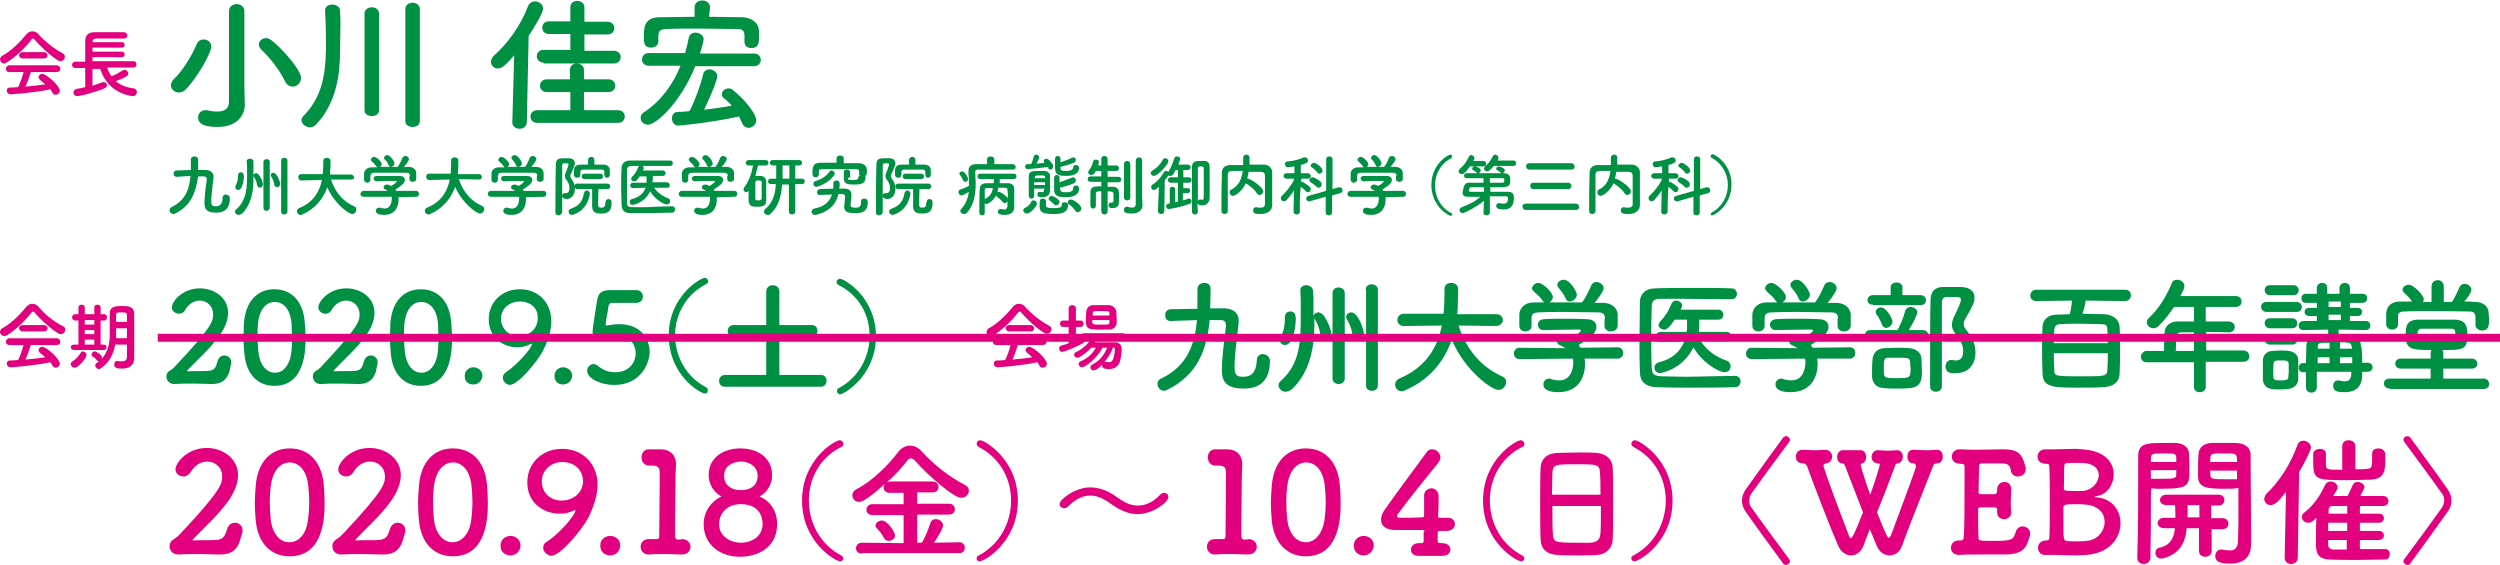 <?xml version="1.0" encoding="utf-8"?>
<!-- Generator: Adobe Illustrator 24.0.0, SVG Export Plug-In . SVG Version: 6.00 Build 0)  -->
<!DOCTYPE svg PUBLIC "-//W3C//DTD SVG 1.1//EN" "http://www.w3.org/Graphics/SVG/1.1/DTD/svg11.dtd">
<svg version="1.1" id="レイヤー_1" xmlns:x="http://ns.adobe.com/Extensibility/1.0/" xmlns:i="http://ns.adobe.com/AdobeIllustrator/10.0/" xmlns:graph="http://ns.adobe.com/Graphs/1.0/"
	 xmlns="http://www.w3.org/2000/svg" xmlns:xlink="http://www.w3.org/1999/xlink" x="0px" y="0px" viewBox="0 0 551.4 124.6"
	 style="enable-background:new 0 0 551.4 124.6;" xml:space="preserve">
<style type="text/css">
	.st0{fill:#E3007F;}
	.st1{fill:#009043;}
	.st2{fill:none;stroke:#E3007F;stroke-width:1.761;stroke-miterlimit:10;}
</style>
<g>
	<g>
		<path class="st0" d="M7.7,69c-0.2-0.2-0.3-0.3-0.4-0.3c-0.1,0-0.2,0.1-0.4,0.3c-1.3,1.7-3.5,3.8-5.3,4.9c-0.2,0.2-0.5,0.2-0.7,0.2
			c-0.5,0-0.9-0.4-0.9-0.9c0-0.3,0.2-0.6,0.5-0.8c1.9-1,3.9-3,5.2-4.6c0.4-0.5,0.9-0.8,1.4-0.8c0.5,0,1.1,0.2,1.5,0.8
			C10.3,69.7,12,71,14,72c0.3,0.2,0.4,0.4,0.4,0.7c0,0.5-0.4,1-1,1C12.6,73.7,9.5,71.1,7.7,69z M6.8,76.1c-0.3,0.9-0.7,2.2-1.2,3.2
			c1.5-0.1,3-0.3,4.4-0.5c-0.4-0.3-0.8-0.7-1.2-1c-0.2-0.2-0.3-0.4-0.3-0.6c0-0.3,0.3-0.7,0.8-0.7c1,0,3.9,2.7,3.9,3.7
			c0,0.5-0.5,0.9-0.9,0.9c-0.3,0-0.5-0.1-0.7-0.4c-0.2-0.3-0.3-0.6-0.5-0.8c-3.8,0.8-8.5,1.1-8.8,1.1c-0.5,0-0.8-0.4-0.8-0.8
			c0-0.4,0.2-0.7,0.7-0.7c0.6,0,1.2,0,1.8-0.1c0.5-1,0.9-2.2,1.2-3.3l-3.1,0c-0.5,0-0.8-0.3-0.8-0.7c0-0.4,0.3-0.8,0.8-0.8h10.4
			c0.5,0,0.8,0.4,0.8,0.8c0,0.4-0.3,0.7-0.8,0.7L6.8,76.1z M5,73.1c-0.5,0-0.8-0.4-0.8-0.7c0-0.4,0.3-0.7,0.8-0.7h4.7
			c0.5,0,0.8,0.4,0.8,0.7c0,0.4-0.3,0.7-0.8,0.7H5z"/>
		<path class="st0" d="M15.6,80.3c0-0.2,0.1-0.4,0.4-0.6c0.8-0.5,1.3-1.1,1.8-1.9c0.1-0.2,0.3-0.3,0.5-0.3c0.4,0,0.8,0.4,0.8,0.8
			c0,0.6-1.8,2.8-2.6,2.8C16,81.1,15.6,80.7,15.6,80.3z M16.3,77.2c-0.4,0-0.7-0.3-0.7-0.6c0-0.3,0.2-0.6,0.7-0.6h1v-5.3h-0.7h0
			c-0.4,0-0.7-0.3-0.7-0.7c0-0.3,0.2-0.7,0.7-0.7h0l0.7,0v-1.5c0-0.4,0.3-0.6,0.7-0.6c0.3,0,0.7,0.2,0.7,0.6v1.5h2.1v-1.5
			c0-0.4,0.3-0.6,0.7-0.6c0.3,0,0.7,0.2,0.7,0.6v1.5l0.8,0h0c0.4,0,0.6,0.3,0.6,0.7c0,0.3-0.2,0.7-0.6,0.7h0h-0.8v5.3h0.7h0
			c0.4,0,0.6,0.3,0.6,0.6c0,0.3-0.2,0.6-0.6,0.6H16.3z M20.8,70.6h-2.1v1h2.1V70.6z M20.8,72.8h-2.1v0.9h2.1V72.8z M20.8,74.9h-2.1
			v1.1h2.1V74.9z M28,76h-2.6c-0.3,1.8-1.1,3.8-3.1,5.2c-0.2,0.1-0.3,0.2-0.5,0.2c-0.4,0-0.8-0.4-0.8-0.8c0-0.2,0.1-0.4,0.4-0.6
			c0.2-0.1,0.3-0.2,0.5-0.3c0,0-0.1,0-0.1,0c-0.2,0-0.3-0.1-0.4-0.2c-0.3-0.4-0.5-0.6-0.9-0.8c-0.2-0.1-0.3-0.3-0.3-0.5
			c0-0.3,0.3-0.7,0.7-0.7c0.3,0,1.6,0.7,1.6,1.4c0,0.1,0,0.2-0.1,0.3c1.5-1.6,1.8-3.7,1.8-5.3c0-0.6,0-1.1,0-1.4c0-1.2,0-2.1,0-3.3
			c0-1.7,1.4-1.7,2.8-1.7c1.3,0,2.6,0.1,2.6,1.7c0,0.6,0,1.2,0,1.8c0,5.1,0,5.6,0,5.8l0,2.3c0,0,0,0,0,0c0,1-0.6,2.2-2.7,2.2
			c-1.2,0-1.7-0.2-1.7-0.9c0-0.4,0.2-0.8,0.6-0.8c0,0,0.1,0,0.1,0c0.3,0.1,0.7,0.1,1,0.1c0.6,0,1.1-0.2,1.1-1V76z M28,72.4h-2.4v0.1
			c0,0.3,0,0.7,0,1.1c0,0.3,0,0.6,0,1H28V72.4z M28,71c0-0.6,0-1.2,0-1.6c0-0.4-0.3-0.5-1.1-0.5c-0.9,0-1.3,0-1.3,0.5
			c0,0.5,0,1.1,0,1.6H28z"/>
		<path class="st1" d="M50.6,82c-0.6,1.7-1.6,2.7-3.8,2.7c-0.1,0-0.2,0-0.3,0c-1.1,0-2.3-0.1-3.6-0.1c-1.6,0-3.1,0-4.4,0.1
			c0,0-0.1,0-0.1,0c-1,0-1.7-0.8-1.7-1.6c0-0.8,0.4-1.2,1-1.5c0.3-0.2,0.7-0.5,1-0.9c8.2-8.7,8.3-9.9,8.3-11.4c0-1.8-1.4-3-2.9-3
			c-1.2,0-2.4,0.6-3.3,2.1c-0.3,0.6-0.9,0.8-1.3,0.8c-0.8,0-1.6-0.6-1.6-1.4c0-1.2,2.2-4.2,6.2-4.2c3.1,0,6.2,2,6.2,5.4
			c0,1.5-0.6,3.3-2.1,5.3c-2,2.7-4.5,4.9-6.8,7.3c-0.1,0.1-0.1,0.1-0.1,0.2c0,0.1,0.1,0.1,0.2,0.1c1-0.1,3.1,0,4.4-0.1
			c1.6-0.1,1.7-0.9,2.1-2.2c0.3-0.9,0.9-1.2,1.5-1.2c0.8,0,1.5,0.6,1.5,1.5c0,0.2,0,0.4-0.1,0.6L50.6,82z"/>
		<path class="st1" d="M53.9,78c-0.1-1.2-0.2-2.3-0.2-3.5c0-1.1,0.1-2.2,0.1-3.3c0.4-4.8,3-7.4,6.7-7.4c3.7,0,6.3,2.5,6.7,7.1
			c0.1,1.2,0.2,2.4,0.2,3.6c0,2.7-0.1,10.6-6.9,10.6C56.9,85.1,54.3,82.6,53.9,78z M64.2,78.1c0.2-1.2,0.2-2.6,0.2-3.9
			c0-1-0.1-2-0.1-3c-0.3-2.9-1.7-4.6-3.7-4.6c-2,0-3.4,1.8-3.7,4.7c-0.1,0.9-0.1,1.9-0.1,2.8c0,1.2,0.1,2.5,0.2,3.6
			c0.3,2.8,1.8,4.5,3.6,4.5C62.3,82.3,63.8,80.7,64.2,78.1z"/>
		<path class="st1" d="M82.9,82c-0.6,1.7-1.6,2.7-3.8,2.7c-0.1,0-0.2,0-0.3,0c-1.1,0-2.3-0.1-3.6-0.1c-1.6,0-3.1,0-4.4,0.1
			c0,0-0.1,0-0.1,0c-1,0-1.7-0.8-1.7-1.6c0-0.8,0.4-1.2,1-1.5c0.3-0.2,0.7-0.5,1-0.9c8.2-8.7,8.3-9.9,8.3-11.4c0-1.8-1.4-3-2.9-3
			c-1.2,0-2.4,0.6-3.3,2.1c-0.3,0.6-0.9,0.8-1.3,0.8c-0.8,0-1.6-0.6-1.6-1.4c0-1.2,2.2-4.2,6.2-4.2c3.1,0,6.2,2,6.2,5.4
			c0,1.5-0.6,3.3-2.1,5.3c-2,2.7-4.5,4.9-6.8,7.3c-0.1,0.1-0.1,0.1-0.1,0.2c0,0.1,0.1,0.1,0.2,0.1c1-0.1,3.1,0,4.4-0.1
			c1.6-0.1,1.7-0.9,2.1-2.2c0.3-0.9,0.9-1.2,1.5-1.2c0.8,0,1.5,0.6,1.5,1.5c0,0.2,0,0.4-0.1,0.6L82.9,82z"/>
		<path class="st1" d="M86.2,78c-0.1-1.2-0.2-2.3-0.2-3.5c0-1.1,0.1-2.2,0.1-3.3c0.4-4.8,3-7.4,6.7-7.4c3.7,0,6.3,2.5,6.7,7.1
			c0.1,1.2,0.2,2.4,0.2,3.6c0,2.7-0.1,10.6-6.9,10.6C89.2,85.1,86.6,82.6,86.2,78z M96.5,78.1c0.2-1.2,0.2-2.6,0.2-3.9
			c0-1-0.1-2-0.1-3c-0.3-2.9-1.7-4.6-3.7-4.6c-2,0-3.4,1.8-3.7,4.7c-0.1,0.9-0.1,1.9-0.1,2.8c0,1.2,0.1,2.5,0.2,3.6
			c0.3,2.8,1.8,4.5,3.6,4.5C94.6,82.3,96.1,80.7,96.5,78.1z"/>
		<path class="st1" d="M104.4,84.8c-0.7,0-1.9-0.3-1.9-1.9c0-1.4,1.2-1.9,1.9-1.9c0.9,0,2,0.7,2,1.8
			C106.4,83.6,105.8,84.8,104.4,84.8z"/>
		<path class="st1" d="M110.9,83.3c0-0.4,0.2-0.9,0.7-1.2c2.5-1.7,5.7-5.3,5.7-6.2c0-0.1,0-0.1-0.1-0.1c-0.1,0-0.1,0-0.2,0.1
			c-1,0.5-2,0.7-2.9,0.7c-3,0-6.3-2-6.3-6.2c0-3.7,2.8-6.6,6.9-6.6c3.9,0,6.9,2.8,6.9,7.1c0,2.3-0.9,4.6-1.9,6.6
			c-1.2,2.2-5.4,7.4-7.3,7.4C111.6,84.8,110.9,84.1,110.9,83.3z M114.7,66.5c-2.4,0-4.2,1.6-4.2,3.8c0,2,1.5,3.8,3.9,3.8
			c2.5,0,4.2-1.7,4.2-3.9C118.7,67.6,116.6,66.5,114.7,66.5z"/>
		<path class="st1" d="M124.2,84.8c-0.7,0-1.9-0.3-1.9-1.9c0-1.4,1.2-1.9,1.9-1.9c0.9,0,2,0.7,2,1.8
			C126.2,83.6,125.6,84.8,124.2,84.8z"/>
		<path class="st1" d="M135.5,84.9c-3.2,0-6-1.5-6-3.1c0-0.8,0.6-1.5,1.4-1.5c0.3,0,0.6,0.1,1,0.4c1.1,1,2.5,1.4,3.8,1.4
			c3.1,0,4.5-2.2,4.5-4.2c0-1.9-1.2-3.7-3.8-3.7c-0.8,0-1.5,0.2-2.2,0.4c-0.4,0.1-0.7,0.4-1.1,0.4c-0.1,0-0.3,0-0.4,0
			c-1.2,0-2-0.6-2-1.8c0-0.9,0.9-6.3,1-7c0.3-1.5,0.9-2.2,2.7-2.2c0.1,0,0.1,0,0.2,0c0.2,0,0.9,0,5.8,0c0.9,0,1.4,0.7,1.4,1.4
			c0,0.7-0.5,1.4-1.4,1.4c-0.8,0-4.5,0-5.3,0c-0.6,0-0.8,0.3-0.9,0.8c-0.1,1-0.6,3.2-0.6,3.7c0,0.1,0,0.1,0,0.2
			c0,0.2,0.1,0.3,0.3,0.3c0.2,0,0.4-0.1,0.6-0.1c0.5-0.1,1.2-0.2,2.1-0.2c4.8,0,6.7,3.3,6.7,6.3C143,81.4,140.4,84.9,135.5,84.9z"/>
		<path class="st1" d="M155.5,86.8c-1,0-8-4-8-12.8c0-8.7,7-12.7,7.9-12.7c0.5,0,0.8,0.4,0.8,0.7c0,0.2-0.1,0.5-0.5,0.7
			c-4.5,2.3-6.8,6.8-6.8,11.2c0,4.6,2.3,9.1,6.8,11.5c0.3,0.1,0.4,0.4,0.4,0.7C156.1,86.6,155.9,86.8,155.5,86.8z"/>
		<path class="st1" d="M159.9,85.3c-0.9,0-1.3-0.6-1.3-1.3c0-0.6,0.4-1.3,1.3-1.3h9.1v-8.4h-7.2c-0.9,0-1.3-0.6-1.3-1.3
			c0-0.6,0.4-1.3,1.3-1.3h7.2v-7.4c0-0.9,0.7-1.4,1.4-1.4c0.7,0,1.5,0.4,1.5,1.4v7.4h7.2c0.8,0,1.2,0.6,1.2,1.3
			c0,0.6-0.4,1.3-1.2,1.3h-7.2v8.4h9.2c0.8,0,1.2,0.6,1.2,1.3c0,0.6-0.4,1.3-1.2,1.3H159.9z"/>
		<path class="st1" d="M184.6,86.3c0-0.3,0.1-0.6,0.4-0.7c4.5-2.4,6.8-7,6.8-11.5c0-4.5-2.2-8.9-6.8-11.2c-0.3-0.2-0.5-0.4-0.5-0.7
			c0-0.4,0.3-0.7,0.8-0.7c0.9,0,7.9,4,7.9,12.7c0,8.7-7.1,12.8-8,12.8C184.8,86.8,184.6,86.6,184.6,86.3z"/>
		<path class="st0" d="M225.3,69c-0.2-0.2-0.3-0.3-0.4-0.3c-0.1,0-0.2,0.1-0.4,0.3c-1.3,1.7-3.5,3.8-5.3,4.9
			c-0.2,0.2-0.5,0.2-0.7,0.2c-0.5,0-0.9-0.4-0.9-0.9c0-0.3,0.2-0.6,0.5-0.8c1.9-1,3.9-3,5.2-4.6c0.4-0.5,0.9-0.8,1.4-0.8
			c0.5,0,1.1,0.2,1.5,0.8c1.6,1.7,3.4,3.1,5.3,4.1c0.3,0.2,0.4,0.4,0.4,0.7c0,0.5-0.4,1-1,1C230.2,73.7,227.1,71.1,225.3,69z
			 M224.5,76.1c-0.3,0.9-0.7,2.2-1.2,3.2c1.5-0.1,3-0.3,4.4-0.5c-0.4-0.3-0.8-0.7-1.2-1c-0.2-0.2-0.3-0.4-0.3-0.6
			c0-0.3,0.3-0.7,0.8-0.7c1,0,3.9,2.7,3.9,3.7c0,0.5-0.5,0.9-0.9,0.9c-0.3,0-0.5-0.1-0.7-0.4c-0.2-0.3-0.3-0.6-0.5-0.8
			c-3.8,0.8-8.5,1.1-8.8,1.1c-0.5,0-0.8-0.4-0.8-0.8c0-0.4,0.2-0.7,0.7-0.7c0.6,0,1.2,0,1.8-0.1c0.5-1,0.9-2.2,1.2-3.3l-3.1,0
			c-0.5,0-0.8-0.3-0.8-0.7c0-0.4,0.3-0.8,0.8-0.8H230c0.5,0,0.8,0.4,0.8,0.8c0,0.4-0.3,0.7-0.8,0.7L224.5,76.1z M222.6,73.1
			c-0.5,0-0.8-0.4-0.8-0.7c0-0.4,0.3-0.7,0.8-0.7h4.7c0.5,0,0.8,0.4,0.8,0.7c0,0.4-0.3,0.7-0.8,0.7H222.6z"/>
		<path class="st0" d="M242,74.7c-0.2,0.3-0.3,0.5-0.5,0.8c1,0,2.1,0,3.2,0c0.4,0,0.8,0,1.2,0c1,0,1.5,0.6,1.5,1.6
			c0,0.7-0.2,2-0.4,2.7c-0.4,1.1-1.3,1.6-2.4,1.6c-1.1,0-1.5-0.2-1.5-0.8c0,0,0-0.1,0-0.1c-0.8,0.8-1.6,1.2-1.9,1.2
			c-0.4,0-0.7-0.3-0.7-0.7c0-0.2,0.1-0.4,0.4-0.6c1.6-0.8,2.5-1.9,3.3-3.7h-1c-1.4,2.5-3.8,4.3-4.6,4.3c-0.4,0-0.7-0.4-0.7-0.7
			c0-0.2,0.1-0.4,0.4-0.6c1.5-0.6,2.6-1.6,3.4-3c-0.3,0-0.7,0-1,0c-0.9,1-2.5,2.2-3.1,2.2c-0.4,0-0.7-0.4-0.7-0.7
			c0-0.2,0.1-0.4,0.4-0.5c1.5-0.8,2.5-1.6,3.3-2.9h-1.5c0,0.1,0.1,0.2,0.1,0.3c0,0.2-0.1,0.5-0.5,0.7c-1.2,0.6-3.8,1.8-4.4,1.8
			c-0.5,0-0.7-0.4-0.7-0.7c0-0.3,0.2-0.6,0.5-0.7c0.5-0.1,1.1-0.3,1.6-0.5l0-3.6h-1.2c-0.5,0-0.7-0.3-0.7-0.7c0-0.4,0.2-0.7,0.7-0.7
			h1.2v-2.7c0-0.5,0.4-0.7,0.8-0.7c0.4,0,0.8,0.2,0.8,0.7v2.7h1.1c0.4,0,0.6,0.3,0.6,0.7c0,0.3-0.2,0.7-0.6,0.7h-1.1v3
			c0.4-0.2,0.7-0.3,1-0.5c0.1,0,0.1-0.1,0.2-0.1c-0.1-0.1-0.1-0.2-0.1-0.3c0-0.3,0.2-0.7,0.7-0.7h8.6c0.4,0,0.7,0.3,0.7,0.6
			c0,0.3-0.2,0.6-0.7,0.6H242z M244.6,72.7c-0.5,0-1.1,0-1.8,0c-2.7,0-3.3-0.1-3.3-2c0-0.6,0-1.4,0.1-2c0-0.7,0.6-1.4,1.6-1.4
			c0.6,0,1.1,0,1.7,0c0.6,0,1.1,0,1.7,0c0.8,0,1.5,0.7,1.6,1.3c0,0.5,0.1,1.2,0.1,1.8c0,0.3,0,0.6,0,0.9
			C246.1,72.2,245.5,72.7,244.6,72.7z M244.7,70.6h-3.8c0,1,0,1,1.9,1c1.8,0,1.9,0,1.9-0.6V70.6z M244.7,69.2c0-0.6-0.1-0.6-1.8-0.6
			c-1.7,0-1.9,0-1.9,0.7l0,0.3h3.7L244.7,69.2z M243.6,79.8c0,0,0.1,0,0.1,0s0.1,0,0.2,0c0.2,0,0.4,0.1,0.6,0.1
			c0.6,0,1.2-0.2,1.4-2.7c0,0,0-0.1,0-0.1c0-0.3-0.2-0.5-0.4-0.5C245.1,77.8,244.4,78.9,243.6,79.8z"/>
		<path class="st1" d="M257.4,86c-0.2,0.1-0.5,0.2-0.7,0.2c-0.8,0-1.4-0.8-1.4-1.5c0-0.5,0.2-1,0.8-1.2c5.8-2.8,7.4-7.5,7.9-12.9
			c-5.3,0.2-5.7,0.2-5.8,0.2c-0.9,0-1.2-0.6-1.2-1.3s0.4-1.3,1.3-1.3c1.9,0,3.9-0.1,5.8-0.1c0-1.4,0-2.8,0-4.3
			c0-0.9,0.7-1.4,1.5-1.4s1.4,0.4,1.4,1.3c0,1.4,0,2.9-0.1,4.3c1.1,0,2.1,0,3.2,0c1.9,0.1,3.1,1,3.1,2.7c0,0.1,0,0.2,0,0.4
			c-0.9,7.7-0.9,8.5-0.9,9.8c0,1.5,0.2,2.2,1.8,2.2c1.2,0,2.9-0.2,3.1-3.6c0-1,0.7-1.4,1.3-1.4c0.8,0,1.6,0.6,1.6,1.5
			c0,5.9-4.2,6.1-5.8,6.1c-4.6,0-4.8-2.3-4.8-4.4c0-2.5,0.6-6.7,0.9-9.4c0-0.1,0-0.1,0-0.2c0-0.6-0.3-1.1-1.1-1.1s-1.6,0-2.5,0
			C266.2,77,264.2,82.7,257.4,86z"/>
		<path class="st1" d="M283.5,86.4c-0.8,0-1.5-0.7-1.5-1.4c0-0.3,0.1-0.7,0.5-1c4.4-3.9,4.4-8.9,4.4-15.3c0-1.6,0-3.4-0.1-4.6
			c0,0,0-0.1,0-0.1c0-0.7,0.6-1.1,1.3-1.1c0.7,0,1.4,0.4,1.5,1.2c0.1,0.8,0.1,1.7,0.1,2.7c0,1,0,2,0,3c0-0.5,0.6-0.9,1.1-0.9
			c1.5,0,2.8,3.9,2.8,4.5c0,0.9-0.7,1.4-1.3,1.4c-0.5,0-1-0.3-1.1-1.1c-0.2-1.4-0.7-2.5-1.2-3.3c-0.1-0.2-0.1-0.3-0.1-0.5
			c0,0.6,0,1.2,0,1.7c0,4-0.6,10.1-4.9,14.2C284.3,86.3,283.9,86.4,283.5,86.4z M283.4,69.9c0-0.8,0.6-1.2,1.2-1.2
			c1.1,0,1.2,0.9,1.2,1.8c0,0.2-0.2,5.6-2.4,5.6c-0.6,0-1.1-0.4-1.1-1.1c0-0.2,0.1-0.5,0.2-0.8c0.6-1.1,0.9-2.3,0.9-4.1
			C283.4,70,283.4,70,283.4,69.9L283.4,69.9z M293.9,64.6c0-0.8,0.7-1.2,1.3-1.2c0.7,0,1.4,0.4,1.4,1.2v18.9c0,0.8-0.7,1.2-1.3,1.2
			c-0.7,0-1.4-0.4-1.4-1.2V64.6z M298.3,73.8c-0.2-1.4-0.7-2.5-1.2-3.3c-0.1-0.2-0.2-0.4-0.2-0.6c0-0.6,0.6-1,1.1-1
			c1.6,0,2.8,3.9,2.8,4.5c0,0.9-0.7,1.4-1.3,1.4C299,74.9,298.5,74.6,298.3,73.8z M301.2,63.9c0-0.8,0.7-1.2,1.3-1.2
			c0.7,0,1.4,0.4,1.4,1.2v21.2c0,0.7-0.7,1.1-1.3,1.1c-0.7,0-1.3-0.4-1.3-1.1V63.9z"/>
		<path class="st1" d="M330,71.9l-8.3-0.1c1.8,5.6,5.3,9.3,9.6,11.2c0.6,0.3,0.9,0.7,0.9,1.2c0,0.9-0.7,1.8-1.7,1.8
			c-1.5,0-7.5-4.3-10.3-11.1c-1.6,4.7-4.8,8.8-10.3,11.2c-0.2,0.1-0.5,0.2-0.7,0.2c-0.9,0-1.5-0.7-1.5-1.5c0-0.5,0.3-1,0.9-1.3
			c6-2.5,8.5-7,9.4-11.7l-8.4,0.1h0c-0.9,0-1.4-0.7-1.4-1.3c0-0.7,0.5-1.4,1.4-1.4h8.8c0.2-2.5,0.2-4.2,0.2-4.4c0-0.4,0-0.7,0-1.1v0
			c0-0.9,0.7-1.3,1.5-1.3c0.7,0,1.5,0.4,1.5,1.3c0,0.2,0,0.4,0,0.6c0,1.3-0.1,2.6-0.1,3.9l-0.1,1.1h8.7c0.9,0,1.4,0.7,1.4,1.4
			C331.4,71.2,330.9,71.9,330,71.9L330,71.9z"/>
		<path class="st1" d="M349.5,79.1c0.1,0.4,0.1,0.8,0.1,1.2c0,2.5-1.2,6.2-5.9,6.2c-2.1,0-3.3-0.6-3.3-1.7c0-0.7,0.5-1.3,1.3-1.3
			c0.1,0,0.3,0,0.4,0.1c0.6,0.2,1.2,0.3,1.8,0.3c3.1,0,3.1-3.7,3.1-3.9c0-0.3,0-0.6-0.1-0.9l-11.7,0.1c-0.9,0-1.3-0.6-1.3-1.2
			c0-0.6,0.4-1.3,1.2-1.3l10.2,0.1c-0.3-0.2-0.7-0.4-1.1-0.6c-0.6-0.2-0.8-0.6-0.8-0.9c0-0.6,0.6-1.2,1.5-1.2c0.6,0,1.2,0.3,1.6,0.6
			c0.7-0.5,2.2-1.5,2.2-1.8c0-0.1-0.1-0.2-0.3-0.2c-0.3,0-0.8,0-1.5,0c-1.8,0-4.4,0.1-6.4,0.1c0,0,0,0-0.1,0c-0.8,0-1.2-0.6-1.2-1.2
			c0-0.6,0.4-1.1,1.3-1.2c1.2-0.1,2.7-0.1,4.1-0.1c2,0,4,0,5.3,0.1c1.6,0,2.2,0.8,2.2,1.7c0,1.4-1.5,2.5-3.9,4
			c0.1,0.2,0.3,0.4,0.4,0.6l8.2-0.1c0.8,0,1.2,0.6,1.2,1.3c0,0.6-0.4,1.2-1.2,1.2L349.5,79.1z M354,70.3c0-1.2-0.6-1.4-1.7-1.4
			c-2.2,0-4.7-0.1-7.1-0.1c-2,0-3.9,0-5.6,0.1c-1.5,0-1.8,0.4-1.8,1.4c0,0,0,0,0,1.6v0c0,0.8-0.7,1.2-1.4,1.2
			c-0.6,0-1.3-0.4-1.3-1.2c0-0.4,0-0.8,0-1.2c0-0.5,0-0.9,0-1.4c0.1-1.3,1.1-2.6,3.2-2.6l2.3,0c-0.1-0.1-0.2-0.2-0.4-0.4
			c-0.6-1-1.2-1.3-1.9-2c-0.2-0.2-0.4-0.5-0.4-0.7c0-0.6,0.7-1.2,1.4-1.2c1,0,3.2,2.1,3.2,3.1c0,0.5-0.4,1-0.8,1.2
			c2.4,0,4.8,0,7.2,0c0.8-0.9,1.5-2.5,2-3.6c0.2-0.6,0.7-0.9,1.2-0.9c0.8,0,1.6,0.6,1.6,1.4c0,0.5-0.9,1.9-2,3.2c0.6,0,1.3,0,1.9,0
			c1.6,0,3.1,0.9,3.2,2.6c0,0.4,0,1,0,1.5c0,0.4,0,0.7,0,1c-0.1,0.8-0.8,1.2-1.5,1.2c-0.7,0-1.4-0.4-1.4-1.2c0,0,0,0,0-0.1V70.3z
			 M346.2,66.5c-0.4,0-0.7-0.2-0.9-0.7c-0.4-1-1-1.6-1.6-2.4c-0.2-0.2-0.2-0.4-0.2-0.6c0-0.6,0.7-1.1,1.4-1.1c1.4,0,2.9,2.7,2.9,3.3
			C347.7,65.9,346.9,66.5,346.2,66.5z"/>
		<path class="st1" d="M382.7,82.9c0.8,0,1.2,0.6,1.2,1.2c0,0.6-0.4,1.3-1.2,1.3c-3.3,0.1-6.5,0.1-9.7,0.1c-2.6,0-5.2,0-7.7-0.1
			c-2.4-0.1-3.6-1.3-3.6-3.3c-0.1-2.1-0.1-4.4-0.1-6.8c0-3,0.1-6,0.1-8.7c0-1.8,1.3-3,3.4-3c2.4-0.1,5.3-0.1,8.3-0.1
			c3,0,6,0,8.5,0.1c0.8,0,1.2,0.6,1.2,1.2c0,0.6-0.4,1.2-1.2,1.2c-3.6,0-7.9-0.1-11.4-0.1c-1.6,0-3.1,0-4.2,0c-1.6,0-2,0.5-2,1.9
			c-0.1,2.2-0.1,4.5-0.1,6.8s0,4.4,0.1,6.5c0.1,1.6,0.6,1.8,2.3,1.9c1.7,0,3.5,0.1,5.5,0.1C375.3,83,379,83,382.7,82.9L382.7,82.9z
			 M380.7,75.3l-5.6-0.1c1.3,2.1,3.5,3.6,5.6,4.3c0.7,0.2,1,0.8,1,1.3c0,0.7-0.5,1.3-1.3,1.3c-1.5,0-5.3-2.5-6.9-5.5
			c-2.4,5-7.3,5.7-7.4,5.7c-0.7,0-1.2-0.6-1.2-1.2c0-0.5,0.3-1,1-1.2c3.3-0.8,4.8-2.7,5.6-4.6l-5.2,0.1h0c-0.7,0-1.1-0.5-1.1-1.1
			s0.4-1.1,1.1-1.1h5.7l0.1-0.8c0-0.6,0-1.2,0-1.9h-2.7c-1.4,2-1.9,2.2-2.3,2.2c-0.7,0-1.3-0.5-1.3-1c0-0.2,0.1-0.4,0.3-0.7
			c1.2-1.3,1.9-2.3,2.6-4.1c0.2-0.4,0.6-0.6,1-0.6c0.7,0,1.3,0.5,1.3,1.1c0,0.1,0,0.2-0.3,0.9h8.3c0.7,0,1.1,0.6,1.1,1.1
			c0,0.6-0.4,1.1-1.1,1.1h-4.2c0,0.3,0,2-0.1,2.7h6.1c0.7,0,1.1,0.6,1.1,1.1C381.8,74.7,381.5,75.3,380.7,75.3L380.7,75.3z"/>
		<path class="st1" d="M400.8,79.1c0.1,0.4,0.1,0.8,0.1,1.2c0,2.5-1.2,6.2-6,6.2c-2.1,0-3.3-0.6-3.3-1.7c0-0.7,0.5-1.3,1.3-1.3
			c0.1,0,0.3,0,0.4,0.1c0.6,0.2,1.2,0.3,1.8,0.3c3.1,0,3.1-3.7,3.1-3.9c0-0.3,0-0.6-0.1-0.9l-11.7,0.1c-0.9,0-1.3-0.6-1.3-1.2
			c0-0.6,0.4-1.3,1.2-1.3l10.2,0.1c-0.3-0.2-0.7-0.4-1.1-0.6c-0.6-0.2-0.8-0.6-0.8-0.9c0-0.6,0.6-1.2,1.5-1.2c0.6,0,1.2,0.3,1.6,0.6
			c0.7-0.5,2.2-1.5,2.2-1.8c0-0.1-0.1-0.2-0.3-0.2c-0.3,0-0.8,0-1.5,0c-1.8,0-4.4,0.1-6.4,0.1c0,0,0,0-0.1,0c-0.8,0-1.2-0.6-1.2-1.2
			c0-0.6,0.4-1.1,1.3-1.2c1.2-0.1,2.7-0.1,4.1-0.1c2,0,4,0,5.3,0.1c1.6,0,2.2,0.8,2.2,1.7c0,1.4-1.5,2.5-3.9,4
			c0.1,0.2,0.3,0.4,0.4,0.6l8.2-0.1c0.8,0,1.2,0.6,1.2,1.3c0,0.6-0.4,1.2-1.2,1.2L400.8,79.1z M405.4,70.3c0-1.2-0.6-1.4-1.7-1.4
			c-2.2,0-4.7-0.1-7.1-0.1c-2,0-3.9,0-5.6,0.1c-1.5,0-1.8,0.4-1.8,1.4c0,0,0,0,0,1.6v0c0,0.8-0.7,1.2-1.4,1.2
			c-0.6,0-1.3-0.4-1.3-1.2c0-0.4,0-0.8,0-1.2c0-0.5,0-0.9,0-1.4c0.1-1.3,1.1-2.6,3.2-2.6l2.3,0c-0.1-0.1-0.2-0.2-0.4-0.4
			c-0.6-1-1.2-1.3-1.9-2c-0.2-0.2-0.4-0.5-0.4-0.7c0-0.6,0.7-1.2,1.4-1.2c1,0,3.2,2.1,3.2,3.1c0,0.5-0.4,1-0.8,1.2
			c2.4,0,4.8,0,7.2,0c0.8-0.9,1.5-2.5,2-3.6c0.2-0.6,0.7-0.9,1.2-0.9c0.8,0,1.6,0.6,1.6,1.4c0,0.5-0.9,1.9-2,3.2c0.6,0,1.3,0,1.9,0
			c1.6,0,3.1,0.9,3.2,2.6c0,0.4,0,1,0,1.5c0,0.4,0,0.7,0,1c-0.1,0.8-0.8,1.2-1.5,1.2c-0.7,0-1.4-0.4-1.4-1.2c0,0,0,0,0-0.1V70.3z
			 M397.6,66.5c-0.4,0-0.7-0.2-0.9-0.7c-0.4-1-1-1.6-1.6-2.4c-0.2-0.2-0.2-0.4-0.2-0.6c0-0.6,0.7-1.1,1.4-1.1c1.4,0,2.9,2.7,2.9,3.3
			C399.1,65.9,398.3,66.5,397.6,66.5z"/>
		<path class="st1" d="M412.5,75c-0.8,0-1.2-0.5-1.2-1c0-0.6,0.4-1.2,1.2-1.2h6c0.6-1,1.4-2.9,1.7-4.2c0.2-0.6,0.7-0.9,1.2-0.9
			c0.7,0,1.5,0.5,1.5,1.2c0,0.4-1,2.5-1.9,3.9h3.1c0.8,0,1.2,0.6,1.2,1.1c0,0.6-0.4,1.1-1.2,1.1H412.5z M413.1,67.2
			c-0.9,0-1.2-0.5-1.2-1c0-0.6,0.4-1.1,1.2-1.1h3.9l0-1.7v0c0-0.8,0.7-1.1,1.3-1.1c0.7,0,1.3,0.4,1.3,1.1v0l0,1.7h4
			c0.8,0,1.2,0.6,1.2,1.1c0,0.6-0.4,1.1-1.2,1.1H413.1z M418.5,85.7c-1.1,0-2.2,0-3-0.1c-1.8-0.1-2.5-1.2-2.6-2.5c0-0.6,0-1.1,0-1.5
			c0-0.8,0-1.4,0.1-2.3c0.1-1.4,1-2.4,2.5-2.5c0.8,0,1.7-0.1,2.6-0.1c1.1,0,2.3,0,3.1,0.1c1.4,0.1,2.6,1,2.6,2.4
			c0,1,0.1,1.8,0.1,2.7c0,1.5,0,3.5-2.7,3.7C420.5,85.7,419.5,85.7,418.5,85.7z M415.1,71.6c-0.4-1-0.8-1.7-1.1-2.1
			c-0.2-0.2-0.3-0.4-0.3-0.7c0-0.6,0.6-1,1.2-1c1.1,0,2.5,2.4,2.5,3.1c0,0.7-0.7,1.4-1.3,1.4C415.7,72.4,415.3,72.1,415.1,71.6z
			 M421.3,79.8c-0.1-0.9-0.5-0.9-2.9-0.9c-0.7,0-1.4,0-1.9,0c-1,0-1,0.5-1,2.5c0,2,0,2,3,2c2.9,0,2.9-0.1,2.9-2.4
			C421.3,80.7,421.3,80.3,421.3,79.8z M429.1,80.8c0-0.7,0.5-1.4,1.2-1.4c0.1,0,0.2,0,0.3,0c0.3,0.1,0.5,0.1,0.8,0.1
			c0.5,0,1.6-0.1,1.6-2.1c0-1.3-0.7-2.5-1.6-3.6c-0.6-0.8-0.9-1.5-0.9-2.1c0-0.8,0.3-1.5,0.7-2.3c1-2,1.3-2.9,1.3-3.3
			c0-0.6-0.4-0.6-1.9-0.6c-0.4,0-0.9,0-1.3,0c-0.6,0-1,0.5-1,1.1c0,1.7,0,3.3,0,5c0,3.7,0,7.5,0,11.3c0,0.7,0,1.5,0,2.3
			c0,0.8-0.7,1.2-1.3,1.2c-0.7,0-1.3-0.4-1.3-1.2c0-11.7,0-15.4,0.1-19c0-1.8,0.9-2.9,2.7-2.9c0.7,0,1.5,0,2.4,0c0.6,0,1.2,0,1.8,0
			c1.8,0.1,2.8,1,2.8,2.3c0,1-0.3,1.7-1.9,4.5c-0.4,0.6-0.5,1-0.5,1.4c0,0.4,0.2,0.8,0.7,1.4c1,1.4,1.9,2.7,1.9,4.8
			c0,2.8-1.6,4.6-4.3,4.6C430.2,82.4,429.1,82.2,429.1,80.8z"/>
		<path class="st1" d="M460,66.3c-0.1,0.9-0.4,2.2-0.7,2.9c1.7,0,3.4,0.1,4.8,0.1c2,0.1,3.3,1.2,3.4,2.8c0.1,1.5,0.1,3.2,0.1,4.9
			c0,1.8,0,3.7-0.1,5.5c-0.1,1.8-1.3,2.7-3.5,2.9c-1.6,0.1-3.6,0.1-5.4,0.1c-5.7,0-8,0-8.1-3.1c-0.1-1.9-0.1-4-0.1-6
			c0-1.5,0-3,0.1-4.4c0.1-1.5,1.2-2.6,3.1-2.6c0.9,0,1.8-0.1,2.9-0.1c0.2-0.7,0.4-1.8,0.5-3l-7.9,0.1c-0.9,0-1.3-0.6-1.3-1.2
			c0-0.6,0.4-1.3,1.3-1.3h19.6c0.9,0,1.3,0.6,1.3,1.2c0,0.6-0.4,1.3-1.3,1.3L460,66.3z M464.9,75.7c0-1-0.1-2-0.1-3
			s-0.4-1.2-1.3-1.2c-1.2,0-2.9-0.1-4.5-0.1c-1.7,0-3.3,0-4.5,0.1c-1,0-1.3,0.4-1.4,1.2c0,0.9-0.1,1.9-0.1,3H464.9z M453,78
			c0,1.3,0,2.5,0.1,3.6c0,1.4,0.2,1.4,5.9,1.4c5.3,0,5.7,0,5.8-1.4c0.1-1.2,0.1-2.5,0.1-3.7H453z"/>
		<path class="st1" d="M486.5,79.9v5.5c0,0.7-0.7,1.1-1.3,1.1c-0.7,0-1.3-0.4-1.3-1.1v-5.5h-10.4c-0.9,0-1.3-0.6-1.3-1.2
			c0-0.6,0.5-1.3,1.3-1.3h3.8c0-0.9,0-1.9,0.1-3.9c0-1.2,0.8-2.6,3-2.6h3.5v-3.2h-4.4c-1.1,1.7-2.3,3.1-3.4,4.2
			c-0.4,0.4-0.8,0.5-1.2,0.5c-0.7,0-1.4-0.6-1.4-1.3c0-0.3,0.1-0.7,0.5-1c2.1-2,3.7-4.5,5-7.6c0.2-0.6,0.7-0.8,1.2-0.8
			c0.8,0,1.6,0.6,1.6,1.4c0,0.4-0.2,0.9-0.9,2.2h12.2c0.9,0,1.3,0.6,1.3,1.2c0,0.6-0.4,1.2-1.3,1.2h-6.6v3.2c1.7,0,3.4,0,5,0
			c0.9,0,1.4,0.6,1.4,1.2c0,0.6-0.4,1.2-1.3,1.2h0c-1.6,0-3.4-0.1-5-0.1v4.1h8.2c0.8,0,1.3,0.6,1.3,1.3c0,0.6-0.4,1.2-1.3,1.2H486.5
			z M483.9,73.3h-2.7c-0.9,0-1.2,0.5-1.2,1c0,0.9-0.1,2-0.1,3.1h4V73.3z"/>
		<path class="st1" d="M499.9,68.8c-0.8,0-1.2-0.6-1.2-1.1c0-0.6,0.4-1.1,1.2-1.1h6.6c0.8,0,1.2,0.6,1.2,1.1c0,0.6-0.4,1.1-1.2,1.1
			H499.9z M504.7,85.8c-0.4,0-1.1,0.1-1.8,0.1c-0.7,0-1.3,0-1.8-0.1c-1.2-0.1-2-1-2-2.2c0-0.7,0-1.4,0-2.1s0-1.4,0-2
			c0-1,0.7-2,2-2.1c0.6,0,1.2-0.1,1.9-0.1c0.7,0,1.4,0,1.8,0.1c1,0.1,2.1,0.8,2.1,2c0,0.6,0,1.4,0,2.1c0,0.7,0,1.5,0,2.1
			C506.9,84.8,506,85.6,504.7,85.8z M500.6,65.1c-0.7,0-1.1-0.6-1.1-1.1c0-0.6,0.4-1.1,1.1-1.1h5.3c0.7,0,1.1,0.6,1.1,1.1
			c0,0.6-0.4,1.1-1.1,1.1H500.6z M500.6,72.4c-0.7,0-1.1-0.6-1.1-1.1c0-0.6,0.4-1.1,1.1-1.1h5c0.7,0,1.1,0.6,1.1,1.1
			c0,0.6-0.4,1.1-1.1,1.1H500.6z M500.6,76c-0.7,0-1.1-0.6-1.1-1.1c0-0.6,0.4-1.1,1.1-1.1h5c0.7,0,1.1,0.6,1.1,1.1
			c0,0.6-0.4,1.1-1.1,1.1H500.6z M504.8,81.6c0-0.5,0-1,0-1.4c-0.1-0.7-0.6-0.7-1.7-0.7c-1.7,0-1.7,0-1.7,2.2c0,0.5,0,1,0,1.5
			c0.1,0.7,0.6,0.7,1.8,0.7c0.9,0,1.5-0.1,1.5-0.7C504.8,82.6,504.8,82.1,504.8,81.6z M521,82.1v0.7c0,0,0,0.1,0,0.1
			c0,1.5-0.7,3.6-3.8,3.6c-1.7,0-2.6-0.2-2.6-1.4c0-0.6,0.4-1.2,1-1.2c0.1,0,0.2,0,0.2,0c0.5,0.1,1,0.2,1.4,0.2
			c0.8,0,1.4-0.4,1.4-1.7l0-0.4h-7.6v3.4c0,0.8-0.6,1.2-1.2,1.2c-0.6,0-1.2-0.4-1.2-1.2c0-1.1,0-2.2,0-3.3h-0.7
			c-0.6,0-0.9-0.5-0.9-1c0-0.5,0.3-1,0.9-1h0.7c0-1.5,0.1-2.8,0.1-4c0.1-1.1,0.7-2.3,2.6-2.3c0.7,0,1.4,0,2.2,0v-1.1l-5.5,0.1h0
			c-0.7,0-1-0.5-1-1c0-0.5,0.4-1,1-1l3,0v-1.1h-1.7c-0.6,0-1-0.4-1-0.9c0-0.4,0.3-0.9,1-0.9h1.7v-1.1l-2.4,0c-0.7,0-1-0.5-1-1
			c0-0.5,0.3-1,1-1h2.4v-1.3c0-0.7,0.6-1.1,1.2-1.1c0.6,0,1.1,0.4,1.1,1.1v1.3l1.3,0l1.4,0v-1.3c0-0.7,0.6-1.1,1.2-1.1
			c0.6,0,1.1,0.4,1.1,1.1v1.3h2.8c0.7,0,1,0.5,1,1c0,0.5-0.4,1-1,1l-2.8,0v1.1h1.7c0.6,0,1,0.4,1,0.9c0,0.4-0.3,0.9-1,0.9h-1.7v1.1
			l3.5,0c0.7,0,1,0.5,1,1c0,0.5-0.3,1-1,1h0l-6-0.1v1.1c0.8,0,1.6,0,2.3,0c2,0.1,2.5,1.1,2.6,2.3C521,77,521,78.8,521,80h1.2
			c0.7,0,1.1,0.5,1.1,1c0,0.5-0.4,1-1.1,1H521z M513.8,78.8h-2.6v1.3h2.6V78.8z M513.8,75.6c-2.3,0-2.6,0-2.6,1v0.3h2.6V75.6z
			 M516.3,66.5h-2.7v1.2h2.7V66.5z M516.3,69.4h-2.7v1.2h2.7V69.4z M518.7,76.6c-0.1-1-0.4-1.1-2.6-1.1v1.4h2.7L518.7,76.6z
			 M518.8,78.8h-2.7v1.3h2.7V78.8z"/>
		<path class="st1" d="M527.1,85.7c-0.9,0-1.3-0.6-1.3-1.1c0-0.6,0.4-1.1,1.3-1.1l9,0v-2.2l-6.6,0c-0.8,0-1.2-0.6-1.2-1.1
			c0-0.6,0.4-1.1,1.2-1.1l6.6,0v-1.2c0-0.3,0.1-0.5,0.2-0.7c-4.4,0-5.7-0.1-5.7-3.2c0-2,0.1-3.5,2.9-3.5c1.5,0,3,0,4.6,0
			c1.1,0,2.3,0,3.4,0c2.6,0.1,2.7,1.8,2.7,3.3c0,3.3-0.7,3.4-5.5,3.4c0.1,0.2,0.2,0.4,0.2,0.7v1.2l6.3,0c0.8,0,1.2,0.6,1.2,1.1
			c0,0.6-0.4,1.1-1.2,1.1l-6.3,0v2.2l8.9,0c0.8,0,1.2,0.6,1.2,1.2c0,0.6-0.4,1.1-1.2,1.1H527.1z M546,71.7c0-0.4,0-0.9,0-1.3
			c0-1.4-0.3-1.7-1.5-1.7c-2.2,0-5.1-0.1-7.9-0.1c-2.3,0-4.5,0-6.2,0.1c-1.5,0-1.5,0.6-1.5,1.3c0,0,0,0,0,1.6v0
			c0,0.7-0.7,1.1-1.3,1.1c-0.6,0-1.3-0.4-1.3-1.2c0-0.4,0-0.8,0-1.2c0-0.4,0-0.9,0-1.2c0.1-1.3,0.8-2.5,2.9-2.6c0.9,0,1.8,0,2.8,0
			c-0.5-0.8-1.2-1.4-1.8-2c-0.2-0.2-0.3-0.4-0.3-0.6c0-0.6,0.7-1.1,1.4-1.1c1,0,3.3,2.3,3.3,3.2c0,0.2-0.1,0.4-0.2,0.6h1.9v-3.4
			c0-1,0.7-1.4,1.4-1.4c0.7,0,1.3,0.5,1.3,1.4v3.4c0.6,0,1.2,0,1.8,0c0.6-0.9,1.2-2.2,1.6-3.1c0.2-0.6,0.7-0.9,1.2-0.9
			c0.7,0,1.5,0.6,1.5,1.3c0,0.7-1.4,2.5-1.6,2.6c0.8,0,1.7,0,2.5,0.1c1.7,0,2.9,1,2.9,2.5c0,0.4,0.1,0.8,0.1,1.3
			c0,0.4,0,0.9-0.1,1.3c-0.1,0.8-0.7,1.2-1.4,1.2S546,72.5,546,71.7L546,71.7z M540.6,72.5c-1,0-2.1,0-3.2,0c-1.1,0-2.2,0-3.3,0
			c-0.7,0-0.9,0.5-0.9,1.3c0,1.2,0.1,1.3,4,1.3c4.4,0,4.4,0,4.4-1.2C541.5,72.8,541.5,72.5,540.6,72.5z"/>
	</g>
</g>
<g>
	<g>
		<path class="st0" d="M52.9,119.3c-0.6,1.9-1.8,3-4.3,3c-0.1,0-0.2,0-0.3,0c-1.3,0-2.6-0.1-4-0.1c-1.8,0-3.5,0-4.9,0.1
			c0,0-0.1,0-0.1,0c-1.2,0-1.9-0.9-1.9-1.8c0-0.9,0.5-1.3,1.1-1.7c0.4-0.2,0.8-0.6,1.2-1c9.1-9.7,9.3-11.1,9.3-12.7
			c0-2-1.5-3.3-3.3-3.3c-1.3,0-2.7,0.7-3.7,2.4c-0.4,0.6-1,0.9-1.5,0.9c-0.9,0-1.8-0.6-1.8-1.6c0-1.3,2.5-4.7,6.9-4.7
			c3.5,0,6.9,2.3,6.9,6c0,1.7-0.7,3.7-2.3,5.9c-2.2,3-5,5.5-7.6,8.2c-0.1,0.1-0.1,0.1-0.1,0.2c0,0.1,0.1,0.1,0.2,0.1
			c1.1-0.1,3.5,0,5-0.1c1.8-0.2,1.9-1,2.4-2.4c0.3-1,1-1.4,1.7-1.4c0.9,0,1.7,0.6,1.7,1.7c0,0.2,0,0.4-0.1,0.6L52.9,119.3z"/>
		<path class="st0" d="M56.4,114.8c-0.1-1.3-0.2-2.6-0.2-3.9c0-1.2,0.1-2.4,0.2-3.7c0.4-5.4,3.4-8.3,7.5-8.3c4.1,0,7,2.8,7.5,7.9
			c0.1,1.4,0.2,2.7,0.2,4c0,3-0.1,11.9-7.7,11.9C59.8,122.7,56.9,119.9,56.4,114.8z M67.9,114.9c0.2-1.4,0.3-2.9,0.3-4.4
			c0-1.1-0.1-2.3-0.2-3.3c-0.3-3.2-1.9-5.2-4.1-5.2c-2.2,0-3.8,2-4.2,5.3c-0.1,1-0.2,2.1-0.2,3.2c0,1.4,0.1,2.7,0.2,4.1
			c0.4,3.1,2,5,4.1,5C65.9,119.6,67.5,117.8,67.9,114.9z"/>
		<path class="st0" d="M88.8,119.3c-0.6,1.9-1.8,3-4.3,3c-0.1,0-0.2,0-0.3,0c-1.3,0-2.6-0.1-4-0.1c-1.8,0-3.5,0-4.9,0.1
			c0,0-0.1,0-0.1,0c-1.2,0-1.9-0.9-1.9-1.8c0-0.9,0.5-1.3,1.1-1.7c0.4-0.2,0.8-0.6,1.2-1c9.1-9.7,9.3-11.1,9.3-12.7
			c0-2-1.5-3.3-3.3-3.3c-1.3,0-2.7,0.7-3.7,2.4c-0.4,0.6-1,0.9-1.5,0.9c-0.9,0-1.8-0.6-1.8-1.6c0-1.3,2.5-4.7,6.9-4.7
			c3.5,0,6.9,2.3,6.9,6c0,1.7-0.7,3.7-2.3,5.9c-2.2,3-5,5.5-7.6,8.2c-0.1,0.1-0.1,0.1-0.1,0.2c0,0.1,0.1,0.1,0.2,0.1
			c1.1-0.1,3.5,0,5-0.1c1.8-0.2,1.9-1,2.4-2.4c0.3-1,1-1.4,1.7-1.4c0.9,0,1.7,0.6,1.7,1.7c0,0.2,0,0.4-0.1,0.6L88.8,119.3z"/>
		<path class="st0" d="M92.4,114.8c-0.1-1.3-0.2-2.6-0.2-3.9c0-1.2,0.1-2.4,0.2-3.7c0.4-5.4,3.4-8.3,7.5-8.3c4.1,0,7,2.8,7.5,7.9
			c0.1,1.4,0.2,2.7,0.2,4c0,3-0.1,11.9-7.7,11.9C95.8,122.7,92.9,119.9,92.4,114.8z M103.9,114.9c0.2-1.4,0.3-2.9,0.3-4.4
			c0-1.1-0.1-2.3-0.2-3.3c-0.3-3.2-1.9-5.2-4.1-5.2c-2.2,0-3.8,2-4.2,5.3c-0.1,1-0.2,2.1-0.2,3.2c0,1.4,0.1,2.7,0.2,4.1
			c0.4,3.1,2,5,4.1,5C101.8,119.6,103.5,117.8,103.9,114.9z"/>
		<path class="st0" d="M112.6,122.5c-0.8,0-2.2-0.4-2.2-2.2c0-1.5,1.3-2.1,2.2-2.1c1,0,2.2,0.7,2.2,2.1
			C114.8,121.1,114.2,122.5,112.6,122.5z"/>
		<path class="st0" d="M119.8,120.8c0-0.5,0.2-1,0.8-1.3c2.8-1.8,6.3-5.9,6.3-6.9c0-0.1,0-0.1-0.1-0.1c-0.1,0-0.1,0-0.2,0.1
			c-1.1,0.5-2.2,0.7-3.2,0.7c-3.3,0-7.1-2.2-7.1-6.9c0-4.1,3.1-7.4,7.7-7.4c4.4,0,7.8,3.2,7.8,7.9c0,2.5-1,5.2-2.1,7.4
			c-1.3,2.4-6,8.3-8.2,8.3C120.6,122.4,119.8,121.7,119.8,120.8z M124.1,101.9c-2.6,0-4.6,1.8-4.6,4.3c0,2.3,1.7,4.2,4.4,4.2
			c2.7,0,4.7-1.9,4.7-4.3C128.5,103.2,126.2,101.9,124.1,101.9z"/>
		<path class="st0" d="M134.6,122.5c-0.8,0-2.2-0.4-2.2-2.2c0-1.5,1.3-2.1,2.2-2.1c1,0,2.2,0.7,2.2,2.1
			C136.8,121.1,136.2,122.5,134.6,122.5z"/>
		<path class="st0" d="M150.3,118.9c0,0,0.1,0,0.1,0c1.3,0,1.9,0.9,1.9,1.7c0,0.8-0.6,1.7-1.9,1.7c0,0-0.1,0-0.1,0
			c-0.8,0-2-0.1-3.3-0.1c-1.4,0-2.9,0-3.7,0.1c-1.1,0.1-2-0.6-2-1.7c0-0.9,0.6-1.7,1.8-1.7c0.1,0,0.1,0,0.2,0c0.3,0,1,0,1.4,0
			c0.6,0,0.7-0.2,0.7-0.7c0-3.4,0.1-8.3,0.1-11.4c0-1.3,0-2.2,0-2.6c0-1-0.3-1.4-1.4-1.5h-0.7c-1.4,0.1-1.9-1-1.9-1.8
			c0-0.9,0.5-1.8,1.6-1.8c0.1,0,0.1,0,0.1,0c0.4,0,0.8,0,1.2,0c0.4,0,0.8,0,1.1,0c0.1,0,0.2,0,0.3,0c2,0,3.3,1.3,3.3,3.2
			c0,0,0,0,0,0.1c0,0.6-0.1,1.4-0.1,2.6c0,2.6-0.1,6.3-0.1,10.3c0,1,0,1.9,0,2.9c0,0.5,0.2,0.8,0.6,0.8H150.3z"/>
		<path class="st0" d="M171.4,115.6c0,5.2-4.3,7.2-8.2,7.2c-4.3,0-8-2.6-8-7.2c0-2.7,1.6-5,3.9-6.1c-1.6-0.9-2.8-2.6-2.8-4.7
			c0-4,3.4-5.9,7-5.9s7,1.9,7,5.9c0,2.1-1.2,3.9-2.8,4.7C168.1,109.7,171.4,111.2,171.4,115.6z M163.4,111.2c-3.2,0-4.8,2.2-4.8,4.4
			c0,2.6,2.4,4.1,4.8,4.1c2.4,0,4.8-1.4,4.8-4.1C168.2,114.9,168.1,111.2,163.4,111.2z M163.4,101.8c-1.6,0-3.7,0.9-3.7,3.1
			c0,2.2,1.7,3.2,3.6,3.2c3.7,0,3.8-2.5,3.8-3.2C167.1,103,165.4,101.8,163.4,101.8z"/>
		<path class="st0" d="M185.3,123.8c-1,0-8.4-4.2-8.4-13.4c0-9.1,7.3-13.3,8.3-13.3c0.5,0,0.8,0.4,0.8,0.8c0,0.3-0.1,0.6-0.5,0.7
			c-4.8,2.4-7.1,7.1-7.1,11.8c0,4.8,2.4,9.6,7.1,12.1c0.3,0.1,0.5,0.4,0.5,0.7C186,123.5,185.7,123.8,185.3,123.8z"/>
		<path class="st0" d="M190.1,122.1c-0.9,0-1.3-0.6-1.3-1.2c0-0.6,0.5-1.2,1.3-1.2l9.2,0.1v-6.2h-6.9c-0.9,0-1.3-0.6-1.3-1.2
			c0-0.6,0.5-1.2,1.3-1.2h6.9v-2.5h-3.1c-0.9,0-1.3-0.6-1.3-1.2c0-0.3,0.1-0.5,0.3-0.8c-4.2,3.8-5.3,4-5.7,4c-0.9,0-1.5-0.7-1.5-1.5
			c0-0.5,0.3-1,0.9-1.3c3.4-1.7,7-5.3,9.2-8.2c0.7-0.9,1.6-1.4,2.6-1.4c0.9,0,1.9,0.4,2.7,1.4c2.8,3,6,5.5,9.5,7.3
			c0.5,0.3,0.8,0.7,0.8,1.2c0,0.8-0.7,1.6-1.7,1.6c-1.6,0-7.1-4.7-10.2-8.2c-0.3-0.3-0.6-0.5-0.9-0.5c-0.3,0-0.6,0.2-0.8,0.5
			c-1.2,1.6-2.8,3.3-4.5,4.8c0.2-0.1,0.5-0.2,0.8-0.2h9.3c0.9,0,1.3,0.6,1.3,1.2c0,0.6-0.4,1.2-1.3,1.2h-3.4v2.5h7
			c0.9,0,1.3,0.6,1.3,1.2c0,0.6-0.4,1.2-1.3,1.2h-7v6.2h1c0.7-1,1.5-3.1,1.9-4.3c0.2-0.7,0.7-0.9,1.2-0.9c0.8,0,1.6,0.6,1.6,1.4
			s-1.6,3.2-2,3.8l5.6-0.1c0.8,0,1.2,0.6,1.2,1.2c0,0.6-0.4,1.2-1.2,1.2H190.1z M196,119.3c-0.4,0-0.8-0.2-1-0.6
			c-0.5-1-1-1.5-1.7-2.3c-0.2-0.2-0.2-0.4-0.2-0.5c0-0.6,0.8-1.1,1.4-1.1c1.2,0,2.9,2.5,2.9,3.3C197.5,118.7,196.7,119.3,196,119.3z
			"/>
		<path class="st0" d="M215.4,123.2c0-0.3,0.1-0.6,0.5-0.7c4.7-2.5,7.1-7.3,7.1-12.1c0-4.7-2.3-9.3-7.1-11.8
			c-0.3-0.2-0.5-0.5-0.5-0.7c0-0.4,0.3-0.8,0.8-0.8c0.9,0,8.3,4.2,8.3,13.3c0,9.2-7.4,13.4-8.4,13.4
			C215.6,123.8,215.4,123.5,215.4,123.2z"/>
		<path class="st0" d="M250.9,113.4c-1.5,0-2.9-0.5-4-1.1c-1-0.5-1.9-1.2-2.8-1.8c-1.1-0.7-2.3-1.2-3.7-1.2c-1.5,0-3.1,0.7-4.8,2.4
			c-0.3,0.3-0.6,0.4-0.9,0.4c-0.5,0-1-0.4-1-0.9c0-1.1,3.5-3.7,6.7-3.7c1.5,0,2.9,0.4,4.1,1c1,0.5,1.9,1.2,2.8,1.8
			c1.1,0.7,2.3,1.2,3.7,1.2c1.5,0,3.2-0.6,4.8-2.3c0.3-0.3,0.6-0.5,1-0.5c0.5,0,0.9,0.4,0.9,0.9
			C257.7,110.8,254.2,113.4,250.9,113.4z"/>
		<path class="st0" d="M275.2,118.9c0,0,0.1,0,0.1,0c1.3,0,1.9,0.9,1.9,1.7c0,0.8-0.6,1.7-1.9,1.7c0,0-0.1,0-0.1,0
			c-0.8,0-2-0.1-3.3-0.1c-1.4,0-2.9,0-3.7,0.1c-1.1,0.1-2-0.6-2-1.7c0-0.9,0.6-1.7,1.8-1.7c0.1,0,0.1,0,0.2,0c0.3,0,1,0,1.4,0
			c0.6,0,0.7-0.2,0.7-0.7c0-3.4,0.1-8.3,0.1-11.4c0-1.3,0-2.2,0-2.6c0-1-0.3-1.4-1.4-1.5h-0.7c-1.4,0.1-1.9-1-1.9-1.8
			c0-0.9,0.5-1.8,1.6-1.8c0.1,0,0.1,0,0.1,0c0.4,0,0.8,0,1.2,0c0.4,0,0.8,0,1.1,0c0.1,0,0.2,0,0.3,0c2,0,3.3,1.3,3.3,3.2
			c0,0,0,0,0,0.1c0,0.6-0.1,1.4-0.1,2.6c0,2.6-0.1,6.3-0.1,10.3c0,1,0,1.9,0,2.9c0,0.5,0.2,0.8,0.6,0.8H275.2z"/>
		<path class="st0" d="M280.5,114.8c-0.1-1.3-0.2-2.6-0.2-3.9c0-1.2,0.1-2.4,0.2-3.7c0.4-5.4,3.4-8.3,7.5-8.3c4.1,0,7,2.8,7.5,7.9
			c0.1,1.4,0.2,2.7,0.2,4c0,3-0.1,11.9-7.7,11.9C284,122.7,281,119.9,280.5,114.8z M292.1,114.9c0.2-1.4,0.3-2.9,0.3-4.4
			c0-1.1-0.1-2.3-0.2-3.3c-0.3-3.2-1.9-5.2-4.1-5.2c-2.2,0-3.8,2-4.2,5.3c-0.1,1-0.2,2.1-0.2,3.2c0,1.4,0.1,2.7,0.2,4.1
			c0.4,3.1,2,5,4.1,5C290,119.6,291.6,117.8,292.1,114.9z"/>
		<path class="st0" d="M300.8,122.5c-0.8,0-2.2-0.4-2.2-2.2c0-1.5,1.3-2.1,2.2-2.1c1,0,2.2,0.7,2.2,2.1
			C303,121.1,302.3,122.5,300.8,122.5z"/>
		<path class="st0" d="M314.2,117.2c0-0.2-0.1-0.3-0.3-0.3c-2.9,0-5.8,0-6.2,0c-2.1,0-3.1-1-3.1-2.3c0-0.7,0.3-1.5,0.9-2.3
			c1.8-2.6,6.9-9.5,9.2-12.6c0.3-0.5,0.8-0.6,1.2-0.6c0.9,0,1.8,0.8,1.8,1.8c0,0.4-0.2,0.8-0.5,1.2c-1.4,1.7-7.2,8.9-8.9,11.3
			c-0.1,0.2-0.2,0.3-0.2,0.4c0,0.4,0.5,0.4,1.1,0.4c1,0,2.7,0,4.5-0.1c0.3,0,0.4-0.2,0.4-0.4c0-0.6,0-1.1,0-1.6c0-1.2,0-2.1,0-2.7
			c0,0,0-0.1,0-0.1c0-1,0.8-1.6,1.6-1.6s1.6,0.6,1.6,1.8c0,1.4,0,2.2-0.1,4.3c0,0.2,0,0.4,0.3,0.4c1,0,1.7,0,1.8,0c0,0,0.1,0,0.1,0
			c1,0,1.5,0.7,1.5,1.4c0,0.7-0.6,1.5-1.8,1.5c-0.5,0-1,0-1.5,0c-0.2,0-0.5,0-0.5,0.3c0,0.5,0,1.3,0,1.9c0,0.3,0.1,0.5,0.9,0.5
			c0,0,0.1,0,0.1,0c1.2,0,1.8,0.7,1.8,1.4c0,0.7-0.6,1.4-1.7,1.4c-0.1,0-0.1,0-0.2,0c-0.8,0-1.8,0-2.6,0c-0.9,0-1.7,0-2.4,0
			c-0.9,0-1.8-0.3-1.8-1.4c0-0.7,0.6-1.4,1.7-1.4c0,0,0.1,0,0.1,0l0.4,0c0.3,0,0.6-0.1,0.6-0.4V117.2z"/>
		<path class="st0" d="M335.5,123.8c-1,0-8.4-4.2-8.4-13.4c0-9.1,7.3-13.3,8.3-13.3c0.5,0,0.8,0.4,0.8,0.8c0,0.3-0.1,0.6-0.5,0.7
			c-4.8,2.4-7.1,7.1-7.1,11.8c0,4.8,2.4,9.6,7.1,12.1c0.3,0.1,0.5,0.4,0.5,0.7C336.2,123.5,335.9,123.8,335.5,123.8z"/>
		<path class="st0" d="M352.2,122.4c-1.3,0.1-2.8,0.1-4.4,0.1c-1.5,0-3,0-4.2-0.1c-2.5-0.1-3.8-1.4-3.8-3.5c-0.1-1.9-0.1-5-0.1-8.2
			c0-2.8,0-5.6,0.1-7.6c0.1-1.9,1.4-3.1,3.6-3.2c1.1,0,3-0.1,4.8-0.1c1.5,0,3,0,4,0.1c1.8,0.1,3.5,1.3,3.5,3.4
			c0.1,1.8,0.1,4.7,0.1,7.6c0,3.2,0,6.4-0.1,7.9C355.7,120.8,354.3,122.3,352.2,122.4z M353,109.1c0-1.8,0-3.5-0.1-4.7
			c-0.1-2-0.5-2-5.1-2c-4.9,0-5.3,0-5.4,2c0,1.2-0.1,2.8-0.1,4.7H353z M342.4,111.6c0,2.4,0,4.7,0.1,6.1c0.1,1.9,0.4,2,5.3,2
			c1.1,0,2.3,0,3,0c1.6-0.1,2.1-0.8,2.2-2.1c0.1-1.4,0.1-3.7,0.1-6H342.4z"/>
		<path class="st0" d="M359.8,123.2c0-0.3,0.1-0.6,0.5-0.7c4.7-2.5,7.1-7.3,7.1-12.1c0-4.7-2.3-9.3-7.1-11.8
			c-0.3-0.2-0.5-0.5-0.5-0.7c0-0.4,0.3-0.8,0.8-0.8c0.9,0,8.3,4.2,8.3,13.3c0,9.2-7.4,13.4-8.4,13.4
			C360.1,123.8,359.8,123.5,359.8,123.2z"/>
		<path class="st0" d="M393.9,124.6c-0.2,0-0.4-0.1-0.6-0.3c-2.7-3.7-5.6-7.6-8.3-11.5c-0.5-0.7-0.8-1.5-0.8-2.4
			c0-0.8,0.3-1.7,0.8-2.4c2.7-3.8,5.6-7.8,8.3-11.5c0.2-0.2,0.4-0.3,0.6-0.3c0.5,0,0.9,0.4,0.9,0.8c0,0.2,0,0.3-0.2,0.5
			c-2.3,3.1-6.3,8.5-8.4,11.5c-0.2,0.3-0.4,0.9-0.4,1.4c0,0.5,0.1,1,0.4,1.4c2.1,3,6.1,8.4,8.4,11.5c0.1,0.2,0.2,0.3,0.2,0.5
			C394.8,124.2,394.4,124.6,393.9,124.6z"/>
		<path class="st0" d="M412.4,116.7c-0.6,1.6-1.1,2.8-1.4,3.7c-0.6,1.4-1.6,2.1-2.7,2.1c-1.1,0-2.3-0.7-2.9-2.2
			c-1.5-3.4-5.3-13.2-6.8-17.4c-0.2-0.4-0.5-0.7-0.9-0.7c-1.2,0-1.6-0.7-1.6-1.5c0-0.8,0.5-1.5,1.5-1.5c0,0,0.1,0,0.1,0
			c0.7,0,1.4,0.1,2.1,0.1c0.8,0,1.7,0,2.6-0.1c0,0,0,0,0.1,0c1.1,0,1.6,0.8,1.6,1.5c0,0.7-0.5,1.5-1.4,1.5c-0.3,0.1-0.5,0.2-0.5,0.5
			c0,0.2,0.3,1.6,5.5,15.2c0.2,0.5,0.3,0.8,0.5,0.8c0.3,0,0.8-0.8,2.7-5.7c-1.5-3.8-3-7.9-3.9-10.1c-0.2-0.6-0.4-0.7-0.7-0.7
			c-0.7,0-1.1-0.7-1.1-1.4c0-0.7,0.4-1.5,1.2-1.5h0c0.6,0,1.4,0,2.3,0c0.5,0,1,0,1.6,0c0,0,0,0,0.1,0c0.8,0,1.2,0.8,1.2,1.5
			c0,0.6-0.3,1.3-0.9,1.4c-0.2,0-0.3,0.2-0.3,0.3c0,0.5,1.4,4.8,2.1,6.6c1.3-3.5,2.1-6.4,2.1-6.6c0-0.2-0.1-0.3-0.4-0.3
			c-0.9,0-1.4-0.7-1.4-1.4c0-0.7,0.5-1.5,1.3-1.5c0,0,0.1,0,0.1,0c0.7,0,1.3,0.1,1.8,0.1c0.7,0,1.3,0,2.3-0.1c0,0,0,0,0.1,0
			c0.9,0,1.3,0.7,1.3,1.4c0,0.7-0.4,1.4-1.1,1.5c-0.3,0-0.5,0.1-0.6,0.5c-1.1,3-2.6,6.9-4,10.3c2.1,5.4,2.4,5.6,2.6,5.6
			c0.2,0,0.3-0.2,0.5-0.6c5.5-14.7,5.5-15,5.5-15.2c0-0.3-0.3-0.6-0.6-0.6c-0.9,0-1.3-0.7-1.3-1.5c0-0.8,0.4-1.5,1.2-1.5
			c0,0,0,0,0.1,0c0.7,0,1.5,0.1,2.3,0.1c1,0,1.9,0,2.9-0.1c0,0,0,0,0.1,0c0.8,0,1.2,0.7,1.2,1.5c0,0.8-0.4,1.5-1.3,1.5
			c-0.3,0-0.7,0.1-0.8,0.5c-2.2,5.6-5.7,14.3-6.9,17.7c-0.5,1.4-1.6,2.1-2.7,2.1c-1.2,0-2.3-0.7-2.9-2.2L412.4,116.7z"/>
		<path class="st0" d="M438.9,119.3c4.9,0,5.1-0.1,5.7-2c0.2-0.8,0.9-1.2,1.5-1.2c0.8,0,1.7,0.6,1.7,1.6c0,0.4-0.4,1.4-0.6,2
			c-0.6,1.6-1.8,2.6-5,2.6c-1.7,0-4,0-6.1,0c-1.5,0-2.9,0-4,0.1c-0.7,0-1.8-0.3-1.8-1.6c0-0.8,0.6-1.6,1.7-1.6c0.1,0,0.1,0,0.2,0
			c0.1,0,0.1,0,0.2,0c0.5,0,0.7-0.2,0.7-0.6c0.2-2,0.2-7.8,0.2-12.3c0-1.2,0-2.3,0-3.3c0-0.5-0.1-0.7-0.8-0.7c-0.7,0-2-0.2-2-1.6
			c0-0.8,0.6-1.6,1.7-1.6c0,0,0.1,0,0.1,0c0.8,0,1.9,0.1,3,0.1c2.3,0,4.9-0.1,6.5-0.1c3.8,0,4.2,1.4,4.9,3.7
			c0.1,0.2,0.1,0.5,0.1,0.7c0,1-0.9,1.6-1.7,1.6c-0.7,0-1.5-0.4-1.6-1.4c-0.2-1.1-0.6-1.5-2.1-1.5c-1.3,0-3.7,0-4.1,0
			c-0.6,0-0.8,0.1-0.8,0.8c0,1.4-0.1,3.5-0.1,5.6c0,0.3,0.2,0.4,0.4,0.4c1,0,2.6,0,3.1,0c0.5,0,0.6-0.5,0.6-1c0-1.3,1-1.7,1.6-1.7
			c0.8,0,1.5,0.5,1.5,1.6c0,0,0,0.1,0,0.1c0,0.7-0.1,1.5-0.1,2.3c0,1,0,1.9,0.1,2.6c0,0,0,0.1,0,0.1c0,1-0.8,1.5-1.6,1.5
			c-0.8,0-1.5-0.5-1.5-1.5c0,0,0-0.1,0-0.1c0-0.1,0-0.3,0-0.4c0-0.3-0.1-0.6-0.6-0.6c-0.6,0-2.1,0-3.1,0c-0.4,0-0.5,0.2-0.5,0.5
			c0,2.8,0,5.4,0.1,6.1C436.3,119.2,436.5,119.3,438.9,119.3z"/>
		<path class="st0" d="M467.7,115.4c0,3.2-2.4,6.7-7.7,7c-0.7,0-1.4,0.1-2,0.1c-1.7,0-3.2-0.1-4.9-0.1c-0.6,0-1.1,0-1.8,0
			c-1.2,0.1-1.8-0.7-1.8-1.6c0-0.8,0.6-1.6,1.8-1.6c0,0,0,0,0.1,0c0.5,0,0.6-0.3,0.6-0.7c0.1-1.3,0.1-4.5,0.1-7.7
			c0-3.2,0-6.4-0.1-7.8c0-0.5-0.1-0.7-0.6-0.7c-0.9,0-2-0.3-2-1.6c0-0.8,0.6-1.6,1.7-1.6c0,0,0.1,0,0.2,0c0.6,0,1.1,0,1.6,0
			c1.6,0,3-0.1,4.5-0.1c0.6,0,1.2,0,1.8,0.1c5.4,0.3,7,3.2,7,5.5s-1.5,4.5-3.7,4.8c-0.5,0.1-0.5,0.2-0.5,0.2c0,0.1,0.5,0.1,0.5,0.1
			C465.9,110,467.7,112.6,467.7,115.4z M464.2,115.1c0-1.8-1.2-3.5-4.1-3.8c-0.8-0.1-1.4-0.1-2.1-0.1c-2.5,0-2.9,0.1-2.9,0.7
			c0,5.3,0,6.2,0.1,6.7c0.1,0.7,0.3,0.8,2.6,0.8c0.8,0,1.7,0,2.3-0.1C462.6,119.2,464.2,117.1,464.2,115.1z M457.4,102.1
			c-1.9,0-2.1,0-2.1,0.8c-0.1,0.7,0,3.1-0.1,4.8c0,0.5,0.2,0.6,2.2,0.6c0.6,0,1.2,0,1.8,0c2.2-0.1,3.7-1.9,3.7-3.5
			c0-1.4-1.1-2.7-3.9-2.7C459,102.1,458.2,102.1,457.4,102.1z"/>
		<path class="st0" d="M474.4,110.5c0,3.4,0,8.1-0.1,12.5c0,0.9-0.8,1.4-1.5,1.4c-0.7,0-1.4-0.5-1.4-1.3c0,0,0,0,0-0.1
			c0.2-5.7,0.2-15.9,0.2-22.4c0-2.8,1.9-2.9,5.3-2.9c1.2,0,2.5,0,3.1,0c1.6,0.1,2.8,1,2.8,2.4c0,1,0.1,2.1,0.1,3.2
			c0,3.8,0,4.5-6.2,4.5c-0.8,0-1.6,0-2.2-0.1C474.4,108.5,474.4,109.5,474.4,110.5z M480,101.8c0-0.3,0-0.6,0-0.9
			c-0.1-0.9-0.4-0.9-2.8-0.9c-2.6,0-2.8,0.1-2.8,1.2c0,0.2,0,0.4,0,0.7H480z M474.4,103.8v1.8c0.5,0,1.4,0,2.3,0c3,0,3.3-0.1,3.3-1
			c0-0.3,0-0.6,0-0.9H474.4z M487.8,116.5v5c0,0.9-0.7,1.3-1.4,1.3c-0.7,0-1.4-0.4-1.4-1.3v-5h-2.7c-0.3,3.3-1.6,5.6-5,6.6
			c-0.2,0.1-0.4,0.1-0.6,0.1c-0.9,0-1.3-0.6-1.3-1.3c0-0.5,0.3-1,0.9-1.1c2.4-0.5,3.2-2.2,3.4-4.3h-2.4c-0.9,0-1.4-0.6-1.4-1.1
			c0-0.6,0.5-1.2,1.4-1.2h2.5v-0.5c0-0.8,0-1.6-0.1-2.3h-1.9c-0.9,0-1.4-0.6-1.4-1.1s0.5-1.2,1.4-1.2h11.5c0.9,0,1.3,0.6,1.3,1.2
			s-0.4,1.2-1.3,1.2h-1.6v2.8h2.5c0.9,0,1.3,0.6,1.3,1.2c0,0.6-0.4,1.2-1.3,1.2H487.8z M485.1,111.4h-2.6c0,0.2,0,0.3,0,0.5
			c0,0.4,0,0.8,0,1.2c0,0.2,0,0.3,0,0.4v0.6h2.6V111.4z M491.2,107.8c-3.9,0-6.3,0-6.4-2.6c0-0.6,0-1.2,0-1.9c0-1,0-2.1,0.1-3.2
			c0.1-1.4,1.2-2.3,2.8-2.4c0.6,0,1.9,0,3.2,0c0.9,0,1.8,0,2.3,0c2.3,0.1,3.2,1.3,3.2,2.6c0,0.7,0,1.5,0,2.3c0,4.6,0.1,9.7,0.1,13.6
			c0,1.5,0,2.8,0,3.9c0,2.2-1.1,4.2-4.6,4.2c-2.1,0-3.3-0.3-3.3-1.7c0-0.7,0.5-1.4,1.3-1.4c0.1,0,0.2,0,0.2,0
			c0.6,0.1,1.2,0.2,1.7,0.2c1,0,1.7-0.4,1.8-1.9c0-1.2,0.1-2.6,0.1-4.1c0-2.2,0-4.6,0-6.5c0-0.5,0-0.9,0-1.3
			C492.9,107.8,492.1,107.8,491.2,107.8z M493.4,101.8c0-1.8-0.1-1.8-2.9-1.8c-2.6,0-2.9,0-3,1c0,0.3,0,0.6,0,0.9H493.4z
			 M493.5,103.8h-6c0,0.3,0,0.6,0,0.9c0,1,0.7,1,3.4,1c1,0,2.1,0,2.5,0V103.8z"/>
		<path class="st0" d="M503.9,123l0.3-14.5c-1.7,2.2-2.5,2.9-3.4,2.9c-0.8,0-1.4-0.6-1.4-1.4c0-0.3,0.2-0.7,0.5-1.1
			c2.9-2.8,5.3-6.5,6.8-10.7c0.2-0.7,0.8-1,1.3-1c0.8,0,1.7,0.6,1.7,1.5c0,0.6-1.4,3.4-2.6,5.4l-0.3,18.9c0,0.9-0.8,1.4-1.5,1.4
			S503.9,123.9,503.9,123L503.9,123z M526.1,121.1c0.7,0,1,0.6,1,1.1c0,0.6-0.3,1.2-1,1.2c-1.8,0-4,0.1-6.2,0.1
			c-2.2,0-4.4,0-6.1-0.1c-3-0.1-3-2-3-3.8c0-1.7,0-3.7,0.1-5.4c-1.1,1.1-1.4,1.1-1.8,1.1c-0.8,0-1.4-0.6-1.4-1.3
			c0-0.4,0.2-0.7,0.6-1c1.9-1.5,3.3-3.4,4.5-6c0.3-0.6,0.8-0.8,1.3-0.8c0.7,0,1.5,0.6,1.5,1.3c0,0.2-0.1,0.5-1,1.9c1,0,2.1,0,3.2,0
			c0.3-0.6,0.6-1.3,1.1-2.4c0.2-0.5,0.6-0.7,1.1-0.7c0.7,0,1.5,0.5,1.5,1.1c0,0.3-0.5,1.2-0.9,2c1.8,0,3.5,0,5.1,0
			c0.7,0,1.1,0.6,1.1,1.1c0,0.5-0.4,1.1-1.1,1.1h-5.2v1.7h4.2c0.8,0,1.1,0.5,1.1,1c0,0.5-0.4,1-1.1,1h-4.2v1.8h4.2
			c0.8,0,1.1,0.5,1.1,1c0,0.5-0.4,1-1.1,1h-4.2v2C522.4,121.1,524.4,121.1,526.1,121.1L526.1,121.1z M523.2,100
			c0-0.8,0.7-1.1,1.4-1.1c0.7,0,1.4,0.4,1.5,1.2c0,0.4,0,0.8,0,1.1c0,2.4,0,4.5-3.4,4.6c-1.1,0-2.9,0.1-4.7,0.1
			c-7.4,0-7.8,0-7.8-4.3c0-0.5,0-1.1,0-1.5c0-0.7,0.8-1.1,1.5-1.1c0.7,0,1.3,0.3,1.3,1.1v0c0,2.5,0,2.5,0,2.5c0.1,1,0.3,1,3.6,1
			v-5.2c0-0.9,0.7-1.3,1.4-1.3c0.7,0,1.5,0.4,1.5,1.3v5.1c1.1,0,2,0,2.6-0.1c1-0.1,1.1-0.2,1.1-2.7
			C523.2,100.6,523.2,100.3,523.2,100L523.2,100z M517.7,115.3h-4.2c0,0.6,0,1.2,0,1.8h4.2V115.3z M517.7,119.1h-4.2v1
			c0,0.6,0.3,1,1.1,1.1c0.9,0,1.9,0,3,0V119.1z M517.7,111.6h-3.2c-0.5,0-0.9,0.2-0.9,1c0,0.2,0,0.5,0,0.7h4.1V111.6z"/>
		<path class="st0" d="M531,124.6c-0.5,0-0.9-0.4-0.9-0.8c0-0.2,0-0.3,0.2-0.5c2.3-3.1,6.3-8.5,8.4-11.5c0.2-0.4,0.4-0.9,0.4-1.4
			c0-0.5-0.1-1-0.4-1.4c-2.1-3-6.1-8.4-8.4-11.5c-0.1-0.2-0.2-0.3-0.2-0.5c0-0.5,0.4-0.8,0.9-0.8c0.2,0,0.4,0.1,0.6,0.3
			c2.7,3.7,5.6,7.6,8.3,11.5c0.5,0.7,0.8,1.5,0.8,2.4c0,0.8-0.2,1.6-0.8,2.4c-2.7,3.8-5.6,7.8-8.3,11.5
			C531.5,124.5,531.3,124.6,531,124.6z"/>
	</g>
</g>
<g>
	<g>
		<path class="st0" d="M7.7,8.8C7.5,8.6,7.4,8.5,7.3,8.5C7.1,8.5,7,8.6,6.9,8.8c-1.3,1.7-3.5,3.8-5.3,4.9C1.3,13.9,1.1,14,0.9,14
			C0.4,14,0,13.5,0,13.1c0-0.3,0.2-0.6,0.5-0.8c1.9-1,3.9-3,5.2-4.6c0.4-0.5,0.9-0.8,1.4-0.8c0.5,0,1.1,0.2,1.5,0.8
			c1.6,1.7,3.4,3.1,5.3,4.1c0.3,0.2,0.4,0.4,0.4,0.7c0,0.5-0.4,1-1,1C12.6,13.5,9.5,10.9,7.7,8.8z M6.8,15.9
			c-0.3,0.9-0.7,2.2-1.2,3.2c1.5-0.1,3-0.3,4.4-0.5c-0.4-0.3-0.8-0.7-1.2-1c-0.2-0.2-0.3-0.4-0.3-0.6c0-0.3,0.3-0.7,0.8-0.7
			c1,0,3.9,2.7,3.9,3.7c0,0.5-0.5,0.9-0.9,0.9c-0.3,0-0.5-0.1-0.7-0.4c-0.2-0.3-0.3-0.6-0.5-0.8c-3.8,0.8-8.5,1.1-8.8,1.1
			c-0.5,0-0.8-0.4-0.8-0.8c0-0.4,0.2-0.7,0.7-0.7c0.6,0,1.2,0,1.8-0.1c0.5-1,0.9-2.2,1.2-3.3l-3.1,0c-0.5,0-0.8-0.3-0.8-0.7
			c0-0.4,0.3-0.8,0.8-0.8h10.4c0.5,0,0.8,0.4,0.8,0.8c0,0.4-0.3,0.7-0.8,0.7L6.8,15.9z M5,12.9c-0.5,0-0.8-0.4-0.8-0.7
			c0-0.4,0.3-0.7,0.8-0.7h4.7c0.5,0,0.8,0.4,0.8,0.7c0,0.4-0.3,0.7-0.8,0.7H5z"/>
		<path class="st0" d="M23.7,15.1c0.2,0.6,0.5,1.2,0.9,1.7c0.9-0.3,1.7-0.8,2.5-1.3c0.1-0.1,0.3-0.1,0.4-0.1c0.4,0,0.8,0.4,0.8,0.8
			c0,0.3,0,0.7-2.8,1.7c1,0.8,2.3,1.4,4,1.6c0.4,0.1,0.7,0.4,0.7,0.8c0,0.4-0.3,0.9-0.9,0.9c0,0-5.4-0.3-7.2-6h-1.7v3.7
			c0.7-0.2,1.4-0.5,2-0.7c0.1,0,0.2-0.1,0.4-0.1c0.4,0,0.8,0.3,0.8,0.7c0,0.3-0.2,0.5-0.6,0.7c-2.4,1-5.5,1.7-5.9,1.7
			c-0.6,0-0.9-0.4-0.9-0.8c0-0.3,0.2-0.7,0.7-0.8c0.6-0.1,1.3-0.2,1.9-0.4v-4.2h-2.2c-0.5,0-0.7-0.3-0.7-0.7c0-0.3,0.2-0.7,0.7-0.7
			h2.2c0-0.5,0-1.1,0-1.7c0-0.9,0-1.9,0-2.7c0-1.4,0.6-2.1,2.1-2.1c1.2,0,2.6,0,3.9,0c0.9,0,1.7,0,2.5,0c0.5,0,0.8,0.4,0.8,0.7
			c0,0.4-0.3,0.7-0.8,0.7c0,0,0,0,0,0c-0.9,0-1.9,0-2.8,0c-1.2,0-2.3,0-3.3,0c-0.6,0-0.8,0.3-0.8,0.8v0h6.5c0.4,0,0.6,0.3,0.6,0.6
			c0,0.3-0.2,0.6-0.6,0.6h-6.5v0.9h6.5c0.4,0,0.6,0.3,0.6,0.6c0,0.3-0.2,0.6-0.6,0.6h-6.5v0.9h9c0.5,0,0.7,0.3,0.7,0.7
			c0,0.3-0.2,0.7-0.7,0.7H23.7z"/>
		<path class="st1" d="M39.5,20.4c-1,0-1.8-0.7-1.8-1.6c0-0.4,0.2-0.9,0.6-1.3c2-1.9,4-5.2,5.1-7.8c0.3-0.7,0.9-1,1.5-1
			c0.9,0,1.7,0.6,1.7,1.6c0,1.4-3.2,7-5.7,9.5C40.5,20.2,40,20.4,39.5,20.4z M54,23.1C54,23.1,54,23.1,54,23.1c0,2.1-1.5,4.9-6,4.9
			c-2.6,0-4.3-0.5-4.3-2.1c0-0.8,0.6-1.6,1.6-1.6c0.1,0,0.3,0,0.4,0c0.7,0.2,1.5,0.3,2.2,0.3c1.5,0,2.6-0.5,2.6-2.2V2.5
			c0-1.1,0.9-1.6,1.7-1.6c0.8,0,1.7,0.5,1.7,1.6v16.8L54,23.1z M62.9,18c-1.2-2.5-3.3-5.2-5.3-7.1c-0.4-0.4-0.5-0.7-0.5-1.1
			c0-0.7,0.7-1.4,1.6-1.4c0.4,0,0.8,0.2,1.2,0.5c2.4,1.9,6.5,6.5,6.5,8.3c0,1.1-0.9,1.9-1.8,1.9C63.9,19.1,63.3,18.8,62.9,18z"/>
		<path class="st1" d="M68.4,28.1c-1,0-1.9-0.8-1.9-1.6c0-0.3,0.1-0.6,0.4-0.9c4.9-4.9,5-11.1,5-16.9c0-2.1-0.1-4.6-0.2-6.3
			c0,0,0-0.1,0-0.1c0-0.9,0.8-1.3,1.6-1.3c0.8,0,1.7,0.5,1.7,1.4c0,0.7,0.1,1.5,0.1,2.4c0,2.2-0.1,4.6-0.1,6.4
			c0,4.7-0.6,11.4-5.4,16.4C69.2,27.9,68.8,28.1,68.4,28.1z M80.4,3c0-0.9,0.8-1.4,1.6-1.4s1.6,0.5,1.6,1.4v21.3
			c0,0.9-0.8,1.3-1.6,1.3c-0.8,0-1.6-0.4-1.6-1.3V3z M89.4,2c0-0.9,0.8-1.4,1.6-1.4c0.8,0,1.6,0.5,1.6,1.4v24.7
			c0,0.9-0.8,1.3-1.6,1.3c-0.8,0-1.6-0.4-1.6-1.3V2z"/>
		<path class="st1" d="M113.4,12.2c-2.2,2.6-2.9,2.9-3.6,2.9c-0.9,0-1.5-0.7-1.5-1.5c0-0.4,0.2-0.8,0.5-1.2c3.2-2.8,6-6.7,7.7-11.1
			c0.3-0.7,0.9-1,1.5-1c0.9,0,1.8,0.7,1.8,1.6c0,0.9-2.1,4.4-3.2,6l-0.4,19c0,1-0.8,1.5-1.6,1.5c-0.8,0-1.6-0.5-1.6-1.4
			c0,0,0,0,0-0.1L113.4,12.2z M118.5,27.1c-1,0-1.5-0.7-1.5-1.4c0-0.7,0.5-1.4,1.5-1.4l7.3,0v-4l-5.2,0c-1,0-1.5-0.7-1.5-1.4
			c0-0.7,0.5-1.4,1.5-1.4l5.1,0v-2.1c0-1,0.8-1.4,1.5-1.4c0.8,0,1.6,0.5,1.6,1.4v2.1l5.4,0c1,0,1.5,0.7,1.5,1.4
			c0,0.7-0.5,1.4-1.5,1.4l-5.4,0l0,4l7.5,0c1,0,1.5,0.7,1.5,1.4c0,0.7-0.5,1.4-1.5,1.4H118.5z M119.9,13.8c-1,0-1.5-0.7-1.5-1.4
			c0-0.7,0.5-1.4,1.5-1.4l5.9,0V7.5l-4.8,0c-0.9,0-1.4-0.7-1.4-1.4c0-0.7,0.5-1.4,1.4-1.4l4.8,0V1.6c0-1,0.8-1.4,1.5-1.4
			c0.8,0,1.6,0.5,1.6,1.4l0,3.2l5.1,0c1,0,1.5,0.7,1.5,1.4c0,0.7-0.5,1.4-1.5,1.4l-5.1,0l0,3.6l6.5,0c1,0,1.5,0.7,1.5,1.4
			c0,0.7-0.5,1.4-1.5,1.4H119.9z"/>
		<path class="st1" d="M153.4,14.5c-3.3,8.2-8.7,13-10.5,13c-0.9,0-1.6-0.7-1.6-1.5c0-0.5,0.2-0.9,0.8-1.3c3.7-2.4,6.4-6.2,8-10.2
			h-7c-1,0-1.5-0.7-1.5-1.4c0-0.7,0.5-1.4,1.5-1.4h8c0.3-1.1,0.6-2.2,0.8-3.3c0.2-0.9,0.8-1.2,1.5-1.2c0.9,0,1.8,0.6,1.8,1.5
			c0,0.4-0.5,2.1-0.8,3.1h11.9c1,0,1.5,0.7,1.5,1.4s-0.5,1.4-1.5,1.4H153.4z M156.4,3.7c2.4,0,4.8,0.1,7.2,0.1c1.7,0,3.7,0.9,3.8,3
			c0,0.4,0,0.9,0,1.4c0,1.1,0,2.4-1.7,2.4c-0.8,0-1.5-0.5-1.5-1.3c0,0,0,0,0-0.1c0-0.3,0-0.7,0-1.1c0-1.2-0.2-1.7-1.7-1.7
			c-2.6,0-5.6-0.1-8.6-0.1c-2.5,0-4.8,0-6.8,0.1c-1.7,0-1.8,0.6-1.9,1.4v1.3c0,0,0,0,0,0.1c0,0.8-0.8,1.3-1.6,1.3
			c-1.6,0-1.6-1.2-1.6-2.5c0-1.7,0-4.2,3.5-4.2c2.5,0,5.1-0.1,7.7-0.1l0-2.1v0c0-1,0.8-1.5,1.7-1.5c0.8,0,1.7,0.5,1.7,1.5v0
			L156.4,3.7z M149.6,27.7c-0.9,0-1.4-0.8-1.4-1.6c0-0.7,0.4-1.4,1.2-1.4c0.9,0,1.8-0.1,2.7-0.2c1.2-2.4,2.5-5.9,3-8.2
			c0.2-0.7,0.8-1,1.4-1c0.8,0,1.7,0.6,1.7,1.5c0,0.6-0.8,3-2.9,7.4c2.1-0.3,4.2-0.5,6.1-0.9c-0.5-0.5-1-1.1-1.7-1.6
			c-0.4-0.3-0.5-0.6-0.5-0.9c0-0.7,0.7-1.3,1.5-1.3c0.4,0,0.7,0.1,1,0.4c2.9,2.3,5.1,5.4,5.1,6.6c0,1-0.9,1.7-1.7,1.7
			c-0.5,0-1.1-0.3-1.4-1c-0.2-0.5-0.5-1-0.7-1.5C156.6,27.1,149.9,27.7,149.6,27.7z"/>
	</g>
</g>
<g>
	<path class="st1" d="M38.6,47.1c-0.1,0.1-0.3,0.1-0.4,0.1c-0.4,0-0.8-0.4-0.8-0.8c0-0.3,0.1-0.5,0.4-0.7c3.1-1.5,4-4,4.2-6.9
		C39.2,39,39,39,39,39c-0.5,0-0.7-0.3-0.7-0.7c0-0.4,0.2-0.7,0.7-0.7c1,0,2.1-0.1,3.1-0.1c0-0.7,0-1.5,0-2.3c0-0.5,0.4-0.7,0.8-0.7
		c0.4,0,0.8,0.2,0.8,0.7c0,0.8,0,1.5,0,2.3c0.6,0,1.1,0,1.7,0c1,0,1.7,0.6,1.7,1.4c0,0.1,0,0.1,0,0.2c-0.5,4.1-0.5,4.5-0.5,5.2
		c0,0.8,0.1,1.2,0.9,1.2c0.6,0,1.6-0.1,1.6-1.9c0-0.5,0.4-0.7,0.7-0.7c0.4,0,0.9,0.3,0.9,0.8c0,3.2-2.3,3.2-3.1,3.2
		c-2.4,0-2.5-1.2-2.5-2.3c0-1.3,0.3-3.6,0.5-5c0,0,0-0.1,0-0.1c0-0.3-0.2-0.6-0.6-0.6c-0.4,0-0.9,0-1.3,0
		C43.2,42.3,42.2,45.4,38.6,47.1z"/>
	<path class="st1" d="M52.6,47.4c-0.4,0-0.8-0.4-0.8-0.7c0-0.2,0.1-0.4,0.3-0.5c2.3-2.1,2.4-4.7,2.4-8.1c0-0.9,0-1.8-0.1-2.5
		c0,0,0,0,0,0c0-0.4,0.3-0.6,0.7-0.6c0.4,0,0.8,0.2,0.8,0.6c0,0.4,0,0.9,0,1.5c0,0.5,0,1.1,0,1.6c0-0.3,0.3-0.5,0.6-0.5
		c0.8,0,1.5,2.1,1.5,2.4c0,0.5-0.4,0.8-0.7,0.8c-0.3,0-0.5-0.2-0.6-0.6c-0.1-0.8-0.4-1.3-0.7-1.8c-0.1-0.1-0.1-0.2-0.1-0.3
		c0,0.3,0,0.6,0,0.9c0,2.1-0.3,5.4-2.6,7.6C53,47.3,52.8,47.4,52.6,47.4z M52.5,38.6c0-0.4,0.3-0.6,0.6-0.6c0.6,0,0.7,0.5,0.7,0.9
		c0,0.1-0.1,3-1.3,3c-0.3,0-0.6-0.2-0.6-0.6c0-0.1,0-0.3,0.1-0.4c0.3-0.6,0.5-1.2,0.5-2.2C52.5,38.7,52.5,38.6,52.5,38.6L52.5,38.6z
		 M58.1,35.7c0-0.4,0.4-0.6,0.7-0.6c0.4,0,0.7,0.2,0.7,0.6v10.1c0,0.4-0.4,0.7-0.7,0.7c-0.4,0-0.7-0.2-0.7-0.7V35.7z M60.5,40.7
		c-0.1-0.8-0.4-1.3-0.7-1.8c-0.1-0.1-0.1-0.2-0.1-0.3c0-0.3,0.3-0.5,0.6-0.5c0.8,0,1.5,2.1,1.5,2.4c0,0.5-0.4,0.8-0.7,0.8
		C60.8,41.2,60.5,41.1,60.5,40.7z M62,35.4c0-0.4,0.4-0.6,0.7-0.6c0.4,0,0.7,0.2,0.7,0.6v11.3c0,0.4-0.4,0.6-0.7,0.6
		c-0.4,0-0.7-0.2-0.7-0.6V35.4z"/>
	<path class="st1" d="M77.5,39.6L73,39.6c1,3,2.8,4.9,5.1,5.9c0.3,0.1,0.5,0.4,0.5,0.7c0,0.5-0.4,1-0.9,1c-0.8,0-4-2.3-5.5-5.9
		c-0.9,2.5-2.6,4.7-5.5,6c-0.1,0.1-0.3,0.1-0.4,0.1c-0.5,0-0.8-0.4-0.8-0.8c0-0.3,0.1-0.5,0.5-0.7c3.2-1.3,4.5-3.7,5-6.2l-4.5,0.1h0
		c-0.5,0-0.7-0.4-0.7-0.7c0-0.4,0.2-0.7,0.7-0.7h4.7c0.1-1.3,0.1-2.2,0.1-2.3c0-0.2,0-0.4,0-0.6v0c0-0.5,0.4-0.7,0.8-0.7
		s0.8,0.2,0.8,0.7c0,0.1,0,0.2,0,0.3c0,0.7,0,1.4-0.1,2.1l0,0.6h4.6c0.5,0,0.7,0.4,0.7,0.7C78.2,39.3,77.9,39.6,77.5,39.6L77.5,39.6
		z"/>
	<path class="st1" d="M87.9,43.5c0,0.2,0,0.4,0,0.6c0,1.3-0.6,3.3-3.2,3.3c-1.1,0-1.8-0.3-1.8-0.9c0-0.4,0.3-0.7,0.7-0.7
		c0.1,0,0.1,0,0.2,0c0.3,0.1,0.7,0.2,1,0.2c1.6,0,1.6-2,1.6-2.1c0-0.2,0-0.3,0-0.5l-6.2,0c-0.5,0-0.7-0.3-0.7-0.6
		c0-0.3,0.2-0.7,0.7-0.7l5.4,0c-0.2-0.1-0.4-0.2-0.6-0.3c-0.3-0.1-0.4-0.3-0.4-0.5c0-0.3,0.3-0.6,0.8-0.6c0.3,0,0.6,0.2,0.9,0.3
		c0.4-0.2,1.2-0.8,1.2-1c0-0.1-0.1-0.1-0.2-0.1c-0.2,0-0.4,0-0.8,0c-0.9,0-2.4,0-3.4,0.1c0,0,0,0,0,0c-0.4,0-0.7-0.3-0.7-0.6
		c0-0.3,0.2-0.6,0.7-0.6c0.6,0,1.4,0,2.2,0c1.1,0,2.1,0,2.8,0c0.8,0,1.2,0.4,1.2,0.9c0,0.7-0.8,1.3-2.1,2.1c0.1,0.1,0.1,0.2,0.2,0.3
		l4.4,0c0.4,0,0.6,0.3,0.6,0.7c0,0.3-0.2,0.6-0.6,0.6L87.9,43.5z M90.4,38.8c0-0.6-0.3-0.7-0.9-0.7c-1.2,0-2.5,0-3.8,0
		c-1,0-2.1,0-3,0c-0.8,0-0.9,0.2-1,0.7c0,0,0,0,0,0.9v0c0,0.4-0.4,0.6-0.7,0.6c-0.3,0-0.7-0.2-0.7-0.7c0-0.2,0-0.4,0-0.6
		c0-0.2,0-0.5,0-0.7c0-0.7,0.6-1.4,1.7-1.4l1.2,0c-0.1,0-0.1-0.1-0.2-0.2c-0.3-0.5-0.6-0.7-1-1.1c-0.1-0.1-0.2-0.2-0.2-0.4
		c0-0.3,0.4-0.6,0.7-0.6c0.6,0,1.7,1.1,1.7,1.6c0,0.3-0.2,0.5-0.4,0.6c1.3,0,2.6,0,3.9,0c0.4-0.5,0.8-1.3,1-1.9
		c0.1-0.3,0.4-0.5,0.7-0.5c0.4,0,0.8,0.3,0.8,0.7c0,0.3-0.5,1-1.1,1.7c0.3,0,0.7,0,1,0c0.9,0,1.7,0.5,1.7,1.4c0,0.2,0,0.5,0,0.8
		c0,0.2,0,0.4,0,0.5c0,0.4-0.4,0.6-0.8,0.6c-0.4,0-0.7-0.2-0.7-0.6c0,0,0,0,0,0V38.8z M86.2,36.8c-0.2,0-0.4-0.1-0.5-0.4
		c-0.2-0.5-0.5-0.9-0.9-1.3c-0.1-0.1-0.1-0.2-0.1-0.3c0-0.3,0.4-0.6,0.7-0.6c0.7,0,1.6,1.4,1.6,1.8C87,36.5,86.6,36.8,86.2,36.8z"/>
	<path class="st1" d="M105.6,39.6l-4.4-0.1c1,3,2.8,4.9,5.1,5.9c0.3,0.1,0.5,0.4,0.5,0.7c0,0.5-0.4,1-0.9,1c-0.8,0-4-2.3-5.5-5.9
		c-0.9,2.5-2.6,4.7-5.5,6c-0.1,0.1-0.3,0.1-0.4,0.1c-0.5,0-0.8-0.4-0.8-0.8c0-0.3,0.1-0.5,0.5-0.7c3.2-1.3,4.5-3.7,5-6.2l-4.5,0.1h0
		c-0.5,0-0.7-0.4-0.7-0.7c0-0.4,0.2-0.7,0.7-0.7h4.7c0.1-1.3,0.1-2.2,0.1-2.3c0-0.2,0-0.4,0-0.6v0c0-0.5,0.4-0.7,0.8-0.7
		s0.8,0.2,0.8,0.7c0,0.1,0,0.2,0,0.3c0,0.7,0,1.4-0.1,2.1l0,0.6h4.6c0.5,0,0.7,0.4,0.7,0.7C106.3,39.3,106,39.6,105.6,39.6
		L105.6,39.6z"/>
	<path class="st1" d="M116,43.5c0,0.2,0,0.4,0,0.6c0,1.3-0.6,3.3-3.2,3.3c-1.1,0-1.8-0.3-1.8-0.9c0-0.4,0.3-0.7,0.7-0.7
		c0.1,0,0.1,0,0.2,0c0.3,0.1,0.7,0.2,1,0.2c1.6,0,1.6-2,1.6-2.1c0-0.2,0-0.3,0-0.5l-6.2,0c-0.5,0-0.7-0.3-0.7-0.6
		c0-0.3,0.2-0.7,0.7-0.7l5.4,0c-0.2-0.1-0.4-0.2-0.6-0.3c-0.3-0.1-0.4-0.3-0.4-0.5c0-0.3,0.3-0.6,0.8-0.6c0.3,0,0.6,0.2,0.9,0.3
		c0.4-0.2,1.2-0.8,1.2-1c0-0.1-0.1-0.1-0.2-0.1c-0.2,0-0.4,0-0.8,0c-0.9,0-2.4,0-3.4,0.1c0,0,0,0,0,0c-0.4,0-0.7-0.3-0.7-0.6
		c0-0.3,0.2-0.6,0.7-0.6c0.6,0,1.4,0,2.2,0c1.1,0,2.1,0,2.8,0c0.8,0,1.2,0.4,1.2,0.9c0,0.7-0.8,1.3-2.1,2.1c0.1,0.1,0.1,0.2,0.2,0.3
		l4.4,0c0.4,0,0.6,0.3,0.6,0.7c0,0.3-0.2,0.6-0.6,0.6L116,43.5z M118.5,38.8c0-0.6-0.3-0.7-0.9-0.7c-1.2,0-2.5,0-3.8,0
		c-1,0-2.1,0-3,0c-0.8,0-0.9,0.2-1,0.7c0,0,0,0,0,0.9v0c0,0.4-0.4,0.6-0.7,0.6c-0.3,0-0.7-0.2-0.7-0.7c0-0.2,0-0.4,0-0.6
		c0-0.2,0-0.5,0-0.7c0-0.7,0.6-1.4,1.7-1.4l1.2,0c-0.1,0-0.1-0.1-0.2-0.2c-0.3-0.5-0.6-0.7-1-1.1c-0.1-0.1-0.2-0.2-0.2-0.4
		c0-0.3,0.4-0.6,0.7-0.6c0.6,0,1.7,1.1,1.7,1.6c0,0.3-0.2,0.5-0.4,0.6c1.3,0,2.6,0,3.9,0c0.4-0.5,0.8-1.3,1-1.9
		c0.1-0.3,0.4-0.5,0.7-0.5c0.4,0,0.8,0.3,0.8,0.7c0,0.3-0.5,1-1.1,1.7c0.3,0,0.7,0,1,0c0.9,0,1.7,0.5,1.7,1.4c0,0.2,0,0.5,0,0.8
		c0,0.2,0,0.4,0,0.5c0,0.4-0.4,0.6-0.8,0.6c-0.4,0-0.7-0.2-0.7-0.6c0,0,0,0,0,0V38.8z M114.3,36.8c-0.2,0-0.4-0.1-0.5-0.4
		c-0.2-0.5-0.5-0.9-0.9-1.3c-0.1-0.1-0.1-0.2-0.1-0.3c0-0.3,0.4-0.6,0.7-0.6c0.7,0,1.6,1.4,1.6,1.8
		C115.1,36.5,114.7,36.8,114.3,36.8z"/>
	<path class="st1" d="M123.2,47.5c-0.4,0-0.7-0.2-0.7-0.6c0-2.7,0-7.5,0.1-10.6c0-1.4,0.8-1.4,2.1-1.4c0.3,0,0.6,0,0.8,0
		c0.8,0,1.3,0.5,1.3,1.1c0,0.3-0.1,0.7-0.9,2.4c-0.1,0.1-0.1,0.3-0.1,0.4c0,0.2,0.1,0.4,0.2,0.6c0.5,0.6,0.8,1.3,0.8,2.3
		c0,1.3-0.8,2.2-1.8,2.2c-0.2,0-1-0.1-1-0.7c0-0.3,0.2-0.6,0.5-0.6c0.1,0,0.1,0,0.2,0c0.1,0,0.1,0,0.2,0c0.3,0,0.7-0.3,0.7-1.1
		c0-0.7-0.2-1.2-0.6-1.7c-0.3-0.4-0.4-0.7-0.4-1c0-0.3,0.1-0.5,0.2-0.8c0.3-0.7,0.6-1.6,0.6-1.7c0-0.2-0.1-0.3-0.6-0.3
		c-0.5,0-0.8,0-0.8,0.5c0,1.4,0,3.1,0,4.9c0,4.6,0,5.2,0,5.4C123.9,47.2,123.5,47.5,123.2,47.5z M125.4,46.7c0-0.3,0.2-0.6,0.6-0.7
		c2-0.7,2.5-1.9,2.8-3.4c0.1-0.4,0.4-0.6,0.6-0.6c0.4,0,0.7,0.3,0.7,0.7c0,0,0,0.1,0,0.1c-0.7,4-3.8,4.6-4,4.6
		C125.7,47.4,125.4,47,125.4,46.7z M133.3,38.6V38c0-0.5-0.2-0.6-0.7-0.6c-0.6,0-1.3,0-2,0c-0.7,0-1.4,0-1.9,0
		c-0.5,0-0.7,0.2-0.7,0.6v0.6c0,0.4-0.3,0.6-0.7,0.6s-0.7-0.2-0.7-0.6c0-0.2,0-0.5,0-0.7c0-0.7,0-1.6,1.5-1.6c0.5,0,1.1,0,1.6,0l0-1
		v0c0-0.5,0.4-0.7,0.7-0.7c0.4,0,0.7,0.2,0.7,0.7v0l0,1c0.6,0,1.3,0,1.9,0c1,0,1.5,0.5,1.5,1.3c0,1,0,1,0,1c0,0.4-0.4,0.6-0.7,0.6
		C133.6,39.2,133.3,39,133.3,38.6L133.3,38.6z M133.6,44.5c0-0.4,0.3-0.6,0.6-0.6c0.2,0,0.7,0.1,0.7,0.7c0,2.1-0.8,2.5-2.4,2.5
		c-1.5,0-1.9-0.6-1.9-1.7c0-0.5,0-2.7,0-3.7l-3.3,0c-0.4,0-0.6-0.3-0.6-0.6c0-0.3,0.2-0.6,0.6-0.6h6.7c0.4,0,0.6,0.3,0.6,0.6
		c0,0.3-0.2,0.6-0.6,0.6h0l-2,0c0,0.9-0.1,2.6-0.1,3.3c0,0.4,0.1,0.8,0.6,0.8c0.8,0,1-0.2,1-1.1C133.6,44.7,133.6,44.6,133.6,44.5
		L133.6,44.5z M128.9,39.5c-0.4,0-0.6-0.3-0.6-0.6c0-0.3,0.2-0.6,0.6-0.6h3.5c0.4,0,0.6,0.3,0.6,0.6c0,0.3-0.2,0.6-0.6,0.6H128.9z"
		/>
	<path class="st1" d="M148.3,45.5c0.4,0,0.6,0.3,0.6,0.7c0,0.3-0.2,0.7-0.6,0.7c-1.7,0-3.5,0.1-5.2,0.1c-1.4,0-2.8,0-4.1,0
		c-1.3,0-1.9-0.7-1.9-1.8c0-1.1-0.1-2.3-0.1-3.6c0-1.6,0-3.2,0.1-4.6c0-0.9,0.7-1.6,1.8-1.6c1.3,0,2.8,0,4.4,0c1.6,0,3.2,0,4.5,0
		c0.4,0,0.6,0.3,0.6,0.6c0,0.3-0.2,0.6-0.6,0.6c-1.9,0-4.2,0-6.1,0c-0.8,0-1.6,0-2.3,0c-0.8,0-1.1,0.2-1.1,1c0,1.2,0,2.4,0,3.6
		c0,1.2,0,2.4,0,3.5c0,0.8,0.3,1,1.2,1c0.9,0,1.9,0,2.9,0C144.4,45.6,146.3,45.5,148.3,45.5L148.3,45.5z M147.3,41.4l-3,0
		c0.7,1.1,1.9,1.9,3,2.3c0.4,0.1,0.5,0.4,0.5,0.7c0,0.4-0.3,0.7-0.7,0.7c-0.8,0-2.8-1.3-3.7-2.9c-1.3,2.7-3.9,3-3.9,3
		c-0.4,0-0.6-0.3-0.6-0.7c0-0.3,0.1-0.5,0.5-0.6c1.7-0.4,2.6-1.4,3-2.5l-2.8,0.1h0c-0.4,0-0.6-0.3-0.6-0.6s0.2-0.6,0.6-0.6h3l0-0.4
		c0-0.3,0-0.6,0-1h-1.5c-0.7,1.1-1,1.1-1.2,1.1c-0.4,0-0.7-0.2-0.7-0.6c0-0.1,0-0.2,0.2-0.4c0.7-0.7,1-1.2,1.4-2.2
		c0.1-0.2,0.3-0.3,0.5-0.3c0.4,0,0.7,0.2,0.7,0.6c0,0,0,0.1-0.2,0.5h4.4c0.4,0,0.6,0.3,0.6,0.6c0,0.3-0.2,0.6-0.6,0.6h-2.2
		c0,0.2,0,1.1-0.1,1.4h3.2c0.4,0,0.6,0.3,0.6,0.6C147.8,41.1,147.6,41.4,147.3,41.4L147.3,41.4z"/>
	<path class="st1" d="M158.1,43.5c0,0.2,0,0.4,0,0.6c0,1.3-0.6,3.3-3.2,3.3c-1.1,0-1.8-0.3-1.8-0.9c0-0.4,0.3-0.7,0.7-0.7
		c0.1,0,0.1,0,0.2,0c0.3,0.1,0.7,0.2,1,0.2c1.6,0,1.6-2,1.6-2.1c0-0.2,0-0.3,0-0.5l-6.2,0c-0.5,0-0.7-0.3-0.7-0.6
		c0-0.3,0.2-0.7,0.7-0.7l5.4,0c-0.2-0.1-0.4-0.2-0.6-0.3c-0.3-0.1-0.4-0.3-0.4-0.5c0-0.3,0.3-0.6,0.8-0.6c0.3,0,0.6,0.2,0.9,0.3
		c0.4-0.2,1.2-0.8,1.2-1c0-0.1-0.1-0.1-0.2-0.1c-0.2,0-0.4,0-0.8,0c-0.9,0-2.4,0-3.4,0.1c0,0,0,0,0,0c-0.4,0-0.7-0.3-0.7-0.6
		c0-0.3,0.2-0.6,0.7-0.6c0.6,0,1.4,0,2.2,0c1.1,0,2.1,0,2.8,0c0.8,0,1.2,0.4,1.2,0.9c0,0.7-0.8,1.3-2.1,2.1c0.1,0.1,0.1,0.2,0.2,0.3
		l4.4,0c0.4,0,0.6,0.3,0.6,0.7c0,0.3-0.2,0.6-0.6,0.6L158.1,43.5z M160.5,38.8c0-0.6-0.3-0.7-0.9-0.7c-1.2,0-2.5,0-3.8,0
		c-1,0-2.1,0-3,0c-0.8,0-0.9,0.2-1,0.7c0,0,0,0,0,0.9v0c0,0.4-0.4,0.6-0.7,0.6c-0.3,0-0.7-0.2-0.7-0.7c0-0.2,0-0.4,0-0.6
		c0-0.2,0-0.5,0-0.7c0-0.7,0.6-1.4,1.7-1.4l1.2,0c-0.1,0-0.1-0.1-0.2-0.2c-0.3-0.5-0.6-0.7-1-1.1c-0.1-0.1-0.2-0.2-0.2-0.4
		c0-0.3,0.4-0.6,0.7-0.6c0.6,0,1.7,1.1,1.7,1.6c0,0.3-0.2,0.5-0.4,0.6c1.3,0,2.6,0,3.9,0c0.4-0.5,0.8-1.3,1-1.9
		c0.1-0.3,0.4-0.5,0.7-0.5c0.4,0,0.8,0.3,0.8,0.7c0,0.3-0.5,1-1.1,1.7c0.3,0,0.7,0,1,0c0.9,0,1.7,0.5,1.7,1.4c0,0.2,0,0.5,0,0.8
		c0,0.2,0,0.4,0,0.5c0,0.4-0.4,0.6-0.8,0.6c-0.4,0-0.7-0.2-0.7-0.6c0,0,0,0,0,0V38.8z M156.4,36.8c-0.2,0-0.4-0.1-0.5-0.4
		c-0.2-0.5-0.5-0.9-0.9-1.3c-0.1-0.1-0.1-0.2-0.1-0.3c0-0.3,0.4-0.6,0.7-0.6c0.7,0,1.6,1.4,1.6,1.8
		C157.2,36.5,156.7,36.8,156.4,36.8z"/>
	<path class="st1" d="M165.2,42c-0.2,0.2-0.4,0.4-0.6,0.4c-0.3,0-0.6-0.3-0.6-0.6c0-0.1,0-0.3,0.1-0.4c1.1-1.5,1.6-2.9,2-4.9h-1
		c-0.4,0-0.6-0.3-0.6-0.6c0-0.3,0.2-0.6,0.6-0.6h3.8c0.4,0,0.6,0.3,0.6,0.6c0,0.3-0.2,0.6-0.6,0.6h-1.7c-0.2,0.8-0.4,1.6-0.6,2.3
		c0.2,0,0.4,0,0.6,0c0.2,0,0.4,0,0.6,0c0.7,0,1.2,0.6,1.2,1.2c0,0.7,0,1.4,0,2.1c0,0.7,0,1.4,0,2.1c0,1.3-1,1.4-2,1.4
		c-1.4,0-1.9-0.2-1.9-1.8c0-0.7,0-1.4,0-2.1L165.2,42z M168,42.3c0-0.7,0-1.5,0-2.1c0-0.4-0.4-0.4-0.7-0.4c-0.5,0-0.7,0.1-0.7,0.4
		c0,0.6,0,1.3,0,2c0,0.6,0,1.1,0,1.6c0,0.4,0.2,0.4,0.7,0.4c0.4,0,0.7-0.1,0.7-0.5C168,43.4,168,42.9,168,42.3z M174,40.7h-1.5v0.1
		c-0.2,2.9-1,5-2.6,6.4c-0.2,0.2-0.4,0.2-0.6,0.2c-0.4,0-0.8-0.3-0.8-0.7c0-0.2,0.1-0.3,0.2-0.5c1.6-1.4,2.3-3.1,2.4-5.5l0-0.1H170
		c-0.4,0-0.6-0.3-0.6-0.6c0-0.3,0.2-0.6,0.6-0.6h1.2c0-1,0-2.1,0-2.9h-0.8c-0.4,0-0.6-0.3-0.6-0.6c0-0.3,0.2-0.6,0.6-0.6h5.9
		c0.4,0,0.6,0.3,0.6,0.6c0,0.3-0.2,0.6-0.6,0.6h-0.9v2.9h1.5c0.4,0,0.6,0.3,0.6,0.6c0,0.3-0.2,0.6-0.6,0.6h-1.5v6.1
		c0,0.4-0.4,0.6-0.7,0.6c-0.4,0-0.7-0.2-0.7-0.6V40.7z M174,36.5h-1.4c0,0.7,0,1.8,0,2.9h1.5V36.5z"/>
	<path class="st1" d="M184.9,42.9c-0.6,2.4-2.3,3.9-5,4.5c-0.1,0-0.1,0-0.2,0c-0.5,0-0.7-0.4-0.7-0.7c0-0.3,0.2-0.6,0.6-0.7
		c2.2-0.4,3.4-1.5,3.9-3.1c-0.8,0-1.7,0.1-2.7,0.1c0,0,0,0,0,0c-0.4,0-0.6-0.3-0.6-0.6c0-0.3,0.2-0.7,0.7-0.7c1,0,2-0.1,2.9-0.1
		c0-0.2,0-0.4,0-0.7c0-0.2,0-0.3,0-0.5c0-0.4,0.4-0.6,0.7-0.6c0.4,0,0.7,0.2,0.7,0.7v0c0,0.4,0,0.7-0.1,1.1c0.4,0,0.8,0,1.2,0
		c0.9,0,1.5,0.5,1.5,1.3c0,0.7-0.2,2.3-0.2,2.3c0,0,0,0,0,0.1c0,0.4,0.4,0.5,1,0.5c1,0,1.3-0.2,1.3-1.3c0-0.5,0.3-0.7,0.7-0.7
		c0.1,0,0.8,0,0.8,0.8c0,2.4-1.8,2.4-2.8,2.4c-1.5,0-2.4-0.2-2.4-1.4c0,0,0,0,0,0c0-0.4,0.2-1.8,0.2-2.3c0,0,0,0,0,0
		c0-0.3-0.2-0.5-0.7-0.5H184.9z M187,39.2c0,0.5,0.3,0.5,1.1,0.5c1,0,1.2-0.2,1.2-0.5c0-0.2,0.1-0.4,0.3-0.4
		c-0.1-0.1-0.1-0.2-0.1-0.4c0-0.9,0-1.1-0.8-1.1c-1.2,0-2.7,0-4.1,0c-1.2,0-2.3,0-3.2,0c-0.8,0-0.8,0.3-0.8,0.6v0.6v0
		c0,0.4-0.4,0.6-0.7,0.6c-0.7,0-0.7-0.5-0.7-1.2c0-0.7,0-2,1.6-2c1.2,0,2.4,0,3.7,0v-0.9c0-0.5,0.4-0.7,0.8-0.7s0.8,0.2,0.8,0.7V36
		c1.2,0,2.3,0,3.4,0c0.8,0,1.7,0.5,1.7,1.5c0,0.2,0,0.3,0,0.4c0,0.7-0.2,0.8-0.4,0.9c0.1,0.1,0.1,0.2,0.1,0.3c0,1.6-1.4,1.6-2.5,1.6
		c-1.5,0-2.3-0.1-2.3-1.5c0-0.1,0-0.4,0-0.8c0-0.6,0-1,0.7-1c0.3,0,0.7,0.2,0.7,0.5V39.2z M180.1,41.2c-0.5,0-0.7-0.3-0.7-0.7
		c0-0.2,0.2-0.5,0.5-0.6c0.9-0.2,2.3-0.9,3-2c0.1-0.2,0.3-0.3,0.5-0.3c0.3,0,0.7,0.3,0.7,0.6c0,0.1,0,0.3-0.1,0.4
		C182.8,40.4,180.4,41.2,180.1,41.2z"/>
	<path class="st1" d="M193.9,47.5c-0.4,0-0.7-0.2-0.7-0.6c0-2.7,0-7.5,0.1-10.6c0-1.4,0.8-1.4,2.1-1.4c0.3,0,0.6,0,0.8,0
		c0.8,0,1.3,0.5,1.3,1.1c0,0.3-0.1,0.7-0.9,2.4c-0.1,0.1-0.1,0.3-0.1,0.4c0,0.2,0.1,0.4,0.2,0.6c0.5,0.6,0.8,1.3,0.8,2.3
		c0,1.3-0.8,2.2-1.8,2.2c-0.2,0-1-0.1-1-0.7c0-0.3,0.2-0.6,0.5-0.6c0.1,0,0.1,0,0.2,0c0.1,0,0.1,0,0.2,0c0.3,0,0.7-0.3,0.7-1.1
		c0-0.7-0.2-1.2-0.6-1.7c-0.3-0.4-0.4-0.7-0.4-1c0-0.3,0.1-0.5,0.2-0.8c0.3-0.7,0.6-1.6,0.6-1.7c0-0.2-0.1-0.3-0.6-0.3
		c-0.5,0-0.8,0-0.8,0.5c0,1.4,0,3.1,0,4.9c0,4.6,0,5.2,0,5.4C194.6,47.2,194.3,47.5,193.9,47.5z M196.1,46.7c0-0.3,0.2-0.6,0.6-0.7
		c2-0.7,2.5-1.9,2.8-3.4c0.1-0.4,0.4-0.6,0.6-0.6c0.4,0,0.7,0.3,0.7,0.7c0,0,0,0.1,0,0.1c-0.7,4-3.8,4.6-4,4.6
		C196.4,47.4,196.1,47,196.1,46.7z M204.1,38.6V38c0-0.5-0.2-0.6-0.7-0.6c-0.6,0-1.3,0-2,0c-0.7,0-1.4,0-1.9,0
		c-0.5,0-0.7,0.2-0.7,0.6v0.6c0,0.4-0.3,0.6-0.7,0.6c-0.3,0-0.7-0.2-0.7-0.6c0-0.2,0-0.5,0-0.7c0-0.7,0-1.6,1.5-1.6
		c0.5,0,1.1,0,1.6,0l0-1v0c0-0.5,0.4-0.7,0.7-0.7c0.4,0,0.7,0.2,0.7,0.7v0l0,1c0.6,0,1.3,0,1.9,0c1,0,1.5,0.5,1.5,1.3c0,1,0,1,0,1
		c0,0.4-0.4,0.6-0.7,0.6C204.4,39.2,204.1,39,204.1,38.6L204.1,38.6z M204.4,44.5c0-0.4,0.3-0.6,0.6-0.6c0.2,0,0.7,0.1,0.7,0.7
		c0,2.1-0.8,2.5-2.4,2.5c-1.5,0-1.9-0.6-1.9-1.7c0-0.5,0-2.7,0-3.7l-3.3,0c-0.4,0-0.6-0.3-0.6-0.6c0-0.3,0.2-0.6,0.6-0.6h6.7
		c0.4,0,0.6,0.3,0.6,0.6c0,0.3-0.2,0.6-0.6,0.6h0l-2,0c0,0.9-0.1,2.6-0.1,3.3c0,0.4,0.1,0.8,0.6,0.8c0.8,0,1-0.2,1-1.1
		C204.4,44.7,204.4,44.6,204.4,44.5L204.4,44.5z M199.7,39.5c-0.4,0-0.6-0.3-0.6-0.6c0-0.3,0.2-0.6,0.6-0.6h3.5
		c0.4,0,0.6,0.3,0.6,0.6c0,0.3-0.2,0.6-0.6,0.6H199.7z"/>
	<path class="st1" d="M223.4,37.4c-1.3,0-2.9,0-4.4,0c-1.2,0-2.4,0-3.3,0c-0.5,0-0.6,0.2-0.6,0.6c0,0,0,0,0,0.1
		c0,0.7,0.1,1.5,0.1,2.2c0,2.4-0.3,4.8-1.9,6.6c-0.2,0.2-0.4,0.3-0.7,0.3c-0.4,0-0.8-0.3-0.8-0.7c0-0.1,0.1-0.3,0.2-0.4
		c1.1-1.2,1.5-2.5,1.7-3.8c-1.1,0.7-1.5,0.8-1.6,0.8c-0.4,0-0.7-0.4-0.7-0.7c0-0.3,0.1-0.5,0.4-0.6c0.7-0.2,1.3-0.5,1.9-0.8
		c0-0.1,0-0.2,0-0.3c0-0.9,0-1.7-0.1-2.7c0-0.1,0-0.1,0-0.2c0-1.1,0.6-1.6,1.8-1.6c0.7,0,1.5,0,2.3,0v-1c0-0.5,0.4-0.7,0.8-0.7
		c0.4,0,0.8,0.2,0.8,0.7v1c1.5,0,2.9,0,4,0c0.5,0,0.7,0.3,0.7,0.6C224.1,37.1,223.9,37.4,223.4,37.4L223.4,37.4z M212.9,40.1
		c-0.2,0-0.4-0.1-0.5-0.4c-0.2-0.4-0.4-0.8-0.6-1c-0.1-0.1-0.2-0.3-0.2-0.4c0-0.3,0.3-0.5,0.6-0.5c0.6,0,1.3,1.3,1.3,1.6
		C213.6,39.8,213.2,40.1,212.9,40.1z M217.2,46.9c0,0.4-0.3,0.6-0.6,0.6c-0.3,0-0.6-0.2-0.6-0.6c0-1.8,0-3.6,0.1-5.2
		c0-0.8,0.4-1.2,1.4-1.3c0.5,0,1.1,0,1.7,0v-0.9h-3c-0.4,0-0.6-0.3-0.6-0.6c0-0.3,0.2-0.6,0.6-0.6h7.4c0.4,0,0.6,0.3,0.6,0.6
		c0,0.3-0.2,0.6-0.6,0.6h-3.1c0,0.4,0,0.7,0,0.9c0.7,0,1.3,0,1.8,0c0.9,0,1.4,0.5,1.4,1.3c0,0.3,0,0.6,0,0.9c0,0.6,0,1.2,0,1.5
		c0,0.1,0,0.1,0,0.2c0,0.2,0,1.2,0,1.4c0,0.9-0.6,1.7-2.1,1.7c-0.8,0-1.5-0.1-1.5-0.7c0-0.3,0.2-0.6,0.6-0.6c0,0,0.1,0,0.1,0
		c0.2,0,0.5,0.1,0.7,0.1c0.4,0,0.7-0.2,0.7-0.8c0,0,0-0.4,0-1c-0.1,0.2-0.4,0.4-0.6,0.4c-0.2,0-0.3-0.1-0.4-0.2
		c-0.4-0.5-1-1-1.3-1.2c-0.1-0.1-0.2-0.2-0.2-0.3c-0.6,1.2-1.8,1.9-2.1,1.9c-0.1,0-0.3-0.1-0.4-0.2
		C217.2,46.9,217.2,46.9,217.2,46.9L217.2,46.9z M217.2,41.9c0,0.6,0,1.2,0,2c1.1-0.5,1.6-1.3,1.8-2.4
		C217.3,41.4,217.2,41.5,217.2,41.9z M222.2,41.9c0-0.5-0.2-0.5-2-0.5c-0.1,0.3-0.1,0.7-0.2,1c0.1,0,0.2-0.1,0.3-0.1
		c0.1,0,0.2,0,0.3,0.1c0.5,0.2,1.4,0.9,1.6,1.2c0,0.1,0.1,0.1,0.1,0.2C222.3,43.2,222.3,42.5,222.2,41.9z"/>
	<path class="st1" d="M226.5,47.1c-0.4,0-0.8-0.3-0.8-0.7c0-0.2,0.1-0.5,0.5-0.6c0.4-0.2,1-0.7,1.2-1.2c0.1-0.3,0.3-0.4,0.6-0.4
		c0.4,0,0.7,0.3,0.7,0.7C228.7,45.5,227.3,47.1,226.5,47.1z M231.2,36.8c-0.4,0.1-4.1,0.5-4.5,0.5c-0.4,0-0.6-0.3-0.6-0.6
		c0-0.3,0.2-0.5,0.5-0.5c0.2,0,0.5,0,0.8,0c0.3-0.5,0.5-1.2,0.6-1.7c0.1-0.2,0.3-0.4,0.5-0.4c0.3,0,0.7,0.2,0.7,0.6
		c0,0.2-0.2,0.7-0.6,1.4c0.7-0.1,1.3-0.1,1.8-0.2l0,0c-0.1-0.1-0.2-0.2-0.2-0.4c0-0.3,0.3-0.5,0.6-0.5c0.5,0,1.5,1.2,1.5,1.7
		c0,0.4-0.3,0.7-0.6,0.7c-0.2,0-0.4-0.1-0.5-0.3L231.2,36.8z M230.5,41.6h-2.4c0,0.5,0,1.1,0,1.6v0c0,0.4-0.3,0.6-0.6,0.6
		c-0.3,0-0.6-0.2-0.6-0.6c0-0.7,0-1.5,0-2.2c0-0.7,0-1.5,0-2.1c0-1.1,0.7-1.2,2.3-1.2c0.4,0,0.8,0,1.1,0c0.8,0,1.3,0.5,1.3,1.2
		c0,1.8,0,1.8,0,1.8c0,0.1,0,0.2,0,0.3c0,0.3,0,0.5,0,0.8c0,0.1,0,0.2,0,0.2c0,0,0,0,0,0c0,0.7-0.4,1.5-1.7,1.5
		c-0.9,0-1.1-0.2-1.1-0.6c0-0.3,0.2-0.6,0.5-0.6c0,0,0.1,0,0.1,0c0.1,0,0.3,0.1,0.4,0.1c0.3,0,0.5-0.1,0.5-0.7L230.5,41.6z
		 M230.5,40.2h-2.4v0.6h2.4V40.2z M230.5,39.1c0-0.4-0.2-0.4-1-0.4c-0.3,0-0.7,0-0.8,0c-0.2,0-0.5,0.2-0.5,0.5v0.1h2.3L230.5,39.1z
		 M232.2,47.2c-2.4,0-2.9-0.5-2.9-1.7c0-1.3,0-1.7,0.7-1.7c0.4,0,0.7,0.2,0.7,0.5c0,0.4,0,0.8,0,1c0,0.6,0.8,0.6,1.6,0.6
		c1.4,0,1.9-0.1,1.9-0.8c0-0.4,0.3-0.5,0.6-0.5c0.4,0,0.8,0.2,0.8,0.6C235.5,47.1,233.9,47.2,232.2,47.2z M232.9,45.3
		c-0.1,0-0.3-0.1-0.4-0.2c-0.3-0.4-0.7-0.6-1-0.9c-0.2-0.1-0.2-0.2-0.2-0.4c0-0.3,0.4-0.6,0.7-0.6c0.2,0,1.7,0.7,1.7,1.4
		C233.6,45,233.2,45.3,232.9,45.3z M233.9,37.1c0,0.5,0.4,0.6,1.2,0.6c1,0,1.6-0.2,1.6-0.8c0-0.4,0.3-0.5,0.6-0.5
		c0.4,0,0.7,0.2,0.7,0.6c0,1.2-1,1.8-2.9,1.8c-2,0-2.4-0.5-2.4-1.9c0-0.7,0-1.5,0-1.9c0-0.4,0.3-0.6,0.6-0.6c0.3,0,0.6,0.2,0.6,0.6
		c0,0.2,0,0.5,0,0.8c0.8-0.3,1.8-0.6,2.5-1c0.1,0,0.2-0.1,0.3-0.1c0.4,0,0.6,0.3,0.6,0.6c0,0.2-0.1,0.4-0.4,0.6
		c-0.8,0.3-2.1,0.7-3,0.9V37.1z M233.9,41.8c0,0.6,0.5,0.6,1.2,0.6c0.6,0,1.6,0,1.6-0.9c0-0.4,0.3-0.6,0.6-0.6
		c0.5,0,0.7,0.3,0.7,0.7c0,0.8-0.4,1.9-3,1.9c-1.5,0-2.5-0.3-2.5-1.6c0-0.8,0-1.9,0-2.7c0-0.4,0.3-0.6,0.6-0.6
		c0.3,0,0.6,0.2,0.6,0.6c0,0.3,0,0.6,0,1c0.9-0.3,1.9-0.7,2.7-1c0.1,0,0.2-0.1,0.3-0.1c0.3,0,0.6,0.3,0.6,0.7c0,0.2-0.1,0.4-0.4,0.6
		c-0.8,0.4-2.2,0.8-3.1,1V41.8z M237.1,46.4c-0.4-0.7-0.9-1-1.3-1.3c-0.2-0.1-0.3-0.3-0.3-0.5c0-0.3,0.3-0.6,0.7-0.6
		c0.6,0,2.3,1.2,2.3,2c0,0.4-0.4,0.8-0.8,0.8C237.5,46.8,237.3,46.7,237.1,46.4z"/>
	<path class="st1" d="M242.9,42.2c-1,0-1.2,0-1.2,0.6c0,0.2,0,0.4,0,0.7c0,0.6,0,1.4,0,1.9v0c0,0.4-0.3,0.6-0.6,0.6
		c-0.3,0-0.6-0.2-0.6-0.6c0-0.4,0-0.9,0-1.4c0-0.5,0-1.1,0-1.5c0-1.4,0.8-1.4,2.4-1.4v-1l-2.4,0c-0.4,0-0.6-0.3-0.6-0.6
		c0-0.3,0.2-0.6,0.6-0.6h2.4v-1.2h-1.2c-0.3,0.6-0.6,0.9-1,0.9c-0.4,0-0.7-0.3-0.7-0.6c0-0.1,0-0.2,0.1-0.3c0.6-0.8,0.8-1.3,1-2.1
		c0.1-0.3,0.3-0.4,0.6-0.4c0.3,0,0.7,0.2,0.7,0.5c0,0-0.1,0.4-0.2,0.8l0.7,0v-1.5c0-0.4,0.3-0.6,0.7-0.6c0.3,0,0.7,0.2,0.7,0.6v1.5
		l1.9,0c0.4,0,0.6,0.3,0.6,0.6c0,0.3-0.2,0.6-0.6,0.6h-1.9V39h2.4c0.4,0,0.6,0.3,0.6,0.6c0,0.3-0.2,0.6-0.6,0.6l-2.4,0v1
		c0.4,0,0.8,0,1.1,0c1,0,1.4,0.5,1.4,1.4c0,0.4,0,1.2,0,1.7c0,0,0,0.1,0,0.1c0,0.9-0.3,1.5-1.4,1.5c-0.7,0-0.9-0.2-0.9-0.6
		c0-0.3,0.1-0.6,0.4-0.6c0,0,0,0,0.1,0c0.1,0,0.1,0,0.2,0c0.2,0,0.4-0.1,0.4-0.5c0,0,0-1,0-1.4c0-0.5-0.4-0.6-1.3-0.6v4.4
		c0,0.5-0.3,0.7-0.7,0.7c-0.3,0-0.7-0.2-0.7-0.7V42.2z M247.9,36.2c0-0.4,0.3-0.7,0.7-0.7c0.3,0,0.7,0.2,0.7,0.7v7.4
		c0,0.4-0.3,0.6-0.7,0.6c-0.3,0-0.7-0.2-0.7-0.6V36.2z M252,45.2C252,45.3,252,45.3,252,45.2c0,0.9-0.6,1.9-2.4,1.9
		c-1.2,0-1.7-0.2-1.7-0.8c0-0.4,0.2-0.7,0.6-0.7c0.1,0,0.1,0,0.2,0c0.3,0.1,0.7,0.2,1,0.2c0.4,0,0.8-0.2,0.8-0.8c0-0.5,0-4.6,0-7.3
		c0-1.1,0-2,0-2.3c0-0.4,0.4-0.7,0.7-0.7c0.4,0,0.7,0.2,0.7,0.7c0,0,0,0,0,8L252,45.2z"/>
	<path class="st1" d="M261.9,42.6l-1,0v1.6c0.4-0.1,0.8-0.2,1.2-0.4c0.1,0,0.2,0,0.2,0c0.3,0,0.5,0.3,0.5,0.5c0,0.2-0.1,0.5-0.3,0.6
		c-2,0.8-4.5,1.2-4.7,1.2c-0.4,0-0.6-0.3-0.6-0.6c0-0.3,0.2-0.5,0.5-0.6l0.3,0v-3.2c0-0.4,0.3-0.5,0.6-0.5s0.6,0.2,0.6,0.5v2.9
		c0.2,0,0.4-0.1,0.6-0.1v-4.2l-1.6,0c-0.4,0-0.6-0.3-0.6-0.6c0-0.3,0.2-0.6,0.6-0.6l1.6,0v-1.6h-0.5c-0.5,1-0.7,1.3-1.2,1.3
		c-0.1,0-0.3,0-0.4-0.1c-0.3,0.4-0.6,0.8-0.8,1.1l-0.1,6.8c0,0.4-0.4,0.6-0.7,0.6s-0.7-0.2-0.7-0.6c0,0,0,0,0,0l0.2-5.4
		c-0.8,0.7-0.9,0.7-1.1,0.7c-0.4,0-0.6-0.3-0.6-0.7c0-0.2,0.1-0.4,0.3-0.5c1-0.6,1.8-1.5,2.5-2.7c0.1-0.2,0.3-0.3,0.5-0.3
		c0.2,0,0.4,0.1,0.5,0.2c0.5-0.8,1.1-2.2,1.3-3c0.1-0.3,0.3-0.4,0.6-0.4c0.4,0,0.7,0.2,0.7,0.5c0,0.1-0.1,0.5-0.4,1.3h2.1
		c0.4,0,0.6,0.3,0.6,0.6c0,0.3-0.2,0.6-0.6,0.6h0h-1v1.6l1.2,0c0.4,0,0.6,0.3,0.6,0.6c0,0.3-0.2,0.6-0.6,0.6l-1.2,0v1.2h1h0
		c0.4,0,0.5,0.3,0.5,0.5C262.5,42.3,262.3,42.6,261.9,42.6L261.9,42.6z M254.5,38.8c-0.4,0-0.7-0.3-0.7-0.6c0-0.2,0.1-0.4,0.4-0.6
		c1-0.6,1.7-1.3,2.3-2.4c0.1-0.2,0.3-0.3,0.5-0.3c0.4,0,0.7,0.3,0.7,0.7C257.7,36.2,255.4,38.8,254.5,38.8z M264.2,46.7
		c0,0.4-0.3,0.6-0.6,0.6c-0.3,0-0.7-0.2-0.7-0.6c0-0.7,0-2.7,0-4.8c0-2.1,0-4.2,0-5c0-1.4,0.9-1.4,2-1.4c0.3,0,0.6,0,0.8,0
		c0.7,0,1.1,0.5,1.1,1.3c0,0.6,0,4.5,0,5c0,0.5,0,1.3,0,1.8c0,0,0,0,0,0c0,0.7-0.4,1.7-1.6,1.7c-0.7,0-1-0.2-1.1-0.5
		C264.1,45.7,264.2,46.4,264.2,46.7L264.2,46.7z M264.7,44c0.1,0,0.1,0,0.2,0c0.1,0,0.2,0.1,0.3,0.1c0.2,0,0.3-0.2,0.3-0.8
		c0-5,0-5.6,0-6.1c0-0.5-0.2-0.5-0.7-0.5c-0.6,0-0.6,0.2-0.6,0.5c0,0.8,0,2.8,0,4.8c0,0.8,0,1.7,0,2.4C264.2,44.2,264.4,44,264.7,44
		z"/>
	<path class="st1" d="M280.6,45.2C280.6,45.2,280.6,45.2,280.6,45.2c0,0.9-0.6,2-2.6,2c-1.1,0-1.6-0.1-1.6-0.8
		c0-0.4,0.2-0.7,0.6-0.7c0,0,0.1,0,0.1,0c0.3,0.1,0.6,0.1,0.9,0.1c0.6,0,1-0.2,1-0.8c0-4.1,0-4.9,0-6.1c0-0.8-0.3-1-1-1
		c-0.9,0-1.7,0-2.6,0c-0.1,0.5-0.2,1-0.3,1.5c0,0,0,0,0.1,0c0.5,0,3.4,1.8,3.4,2.8c0,0.5-0.4,0.8-0.8,0.8c-0.2,0-0.4-0.1-0.6-0.4
		c-0.5-0.8-1.4-1.5-2.3-2.1c-0.1,0-0.1-0.1-0.1-0.1c-0.9,1.9-2.4,2.8-2.9,2.8c-0.4,0-0.7-0.4-0.7-0.8c0-0.2,0.1-0.5,0.4-0.6
		c1.8-0.9,2.3-2.6,2.5-4.1c-0.7,0-1.5,0-2.2,0c-0.8,0-1.1,0.2-1.1,1c0,1.3,0,2.6,0,4c0,3.9,0,3.9,0,3.9c0,0.4-0.4,0.6-0.7,0.6
		c-0.4,0-0.7-0.2-0.7-0.6v0c0-2.7,0-5.7,0.1-8.6c0-0.9,0.7-1.6,1.8-1.6c1,0,1.9,0,2.9,0c0-0.6,0-1.2,0-1.6c0-0.5,0.4-0.7,0.7-0.7
		s0.7,0.2,0.7,0.7c0,0.4,0,1,0,1.5c1.1,0,2.1,0,3.2,0c0.9,0,1.8,0.7,1.8,1.7c0,1.6,0,3.2,0,4.9L280.6,45.2z"/>
	<path class="st1" d="M286.7,46.7c0,0.4-0.4,0.6-0.7,0.6s-0.7-0.2-0.7-0.6v0l0.1-4.7c-0.5,0.8-1.1,1.5-1.6,2.1
		c-0.2,0.2-0.4,0.3-0.6,0.3c-0.4,0-0.7-0.3-0.7-0.7c0-0.2,0.1-0.3,0.2-0.5c0.8-0.7,2-2.1,2.7-3.5l0-0.3l-1.7,0h0
		c-0.4,0-0.6-0.3-0.6-0.6s0.2-0.6,0.7-0.6h1.7l0-1.5c-0.3,0-1.3,0.2-1.4,0.2c-0.4,0-0.7-0.3-0.7-0.7c0-0.3,0.2-0.6,0.6-0.6
		c1.4-0.1,2.4-0.4,3.6-0.9c0.1,0,0.2,0,0.2,0c0.4,0,0.7,0.3,0.7,0.7c0,0.5-0.6,0.7-1.6,1c0,0.3,0,1,0,1.8h1.5c0.4,0,0.7,0.3,0.7,0.6
		s-0.2,0.6-0.6,0.6h0l-1.5,0v0.7c0.1,0,0.1,0,0.1,0c0.5,0,1.7,1.1,1.8,1.1c0.1,0.2,0.2,0.3,0.2,0.5c0,0.4-0.3,0.7-0.6,0.7
		c-0.2,0-0.3-0.1-0.5-0.2c-0.2-0.3-0.7-0.7-1.1-1C286.6,43.5,286.7,46.7,286.7,46.7L286.7,46.7z M292.4,43.4l-3.5,1
		c-0.1,0-0.2,0-0.2,0c-0.4,0-0.6-0.3-0.6-0.6c0-0.3,0.2-0.5,0.5-0.6l3.9-1.1l0-7c0-0.4,0.3-0.6,0.7-0.6c0.4,0,0.7,0.2,0.7,0.6l0,6.6
		l1.4-0.4c0.1,0,0.1,0,0.2,0c0.4,0,0.6,0.3,0.6,0.7c0,0.2-0.1,0.5-0.5,0.6l-1.8,0.5l0,3.8c0,0.4-0.4,0.6-0.7,0.6
		c-0.4,0-0.7-0.2-0.7-0.6L292.4,43.4z M290.4,41.2c-0.4-0.4-1-0.8-1.3-1c-0.2-0.1-0.3-0.3-0.3-0.5c0-0.3,0.3-0.6,0.7-0.6
		c0.5,0,1.6,0.8,1.8,1c0.2,0.2,0.2,0.4,0.2,0.6c0,0.4-0.3,0.7-0.7,0.7C290.8,41.4,290.6,41.4,290.4,41.2z M290.6,38.1
		c-0.4-0.5-0.9-1-1.3-1.2c-0.2-0.1-0.2-0.2-0.2-0.4c0-0.3,0.4-0.6,0.7-0.6c0.4,0,1.9,1,1.9,1.7c0,0.4-0.3,0.7-0.7,0.7
		C290.9,38.4,290.7,38.3,290.6,38.1z"/>
	<path class="st1" d="M305.6,43.5c0,0.2,0,0.4,0,0.6c0,1.3-0.6,3.3-3.2,3.3c-1.1,0-1.8-0.3-1.8-0.9c0-0.4,0.3-0.7,0.7-0.7
		c0.1,0,0.1,0,0.2,0c0.3,0.1,0.7,0.2,1,0.2c1.6,0,1.6-2,1.6-2.1c0-0.2,0-0.3,0-0.5l-6.2,0c-0.5,0-0.7-0.3-0.7-0.6
		c0-0.3,0.2-0.7,0.7-0.7l5.4,0c-0.2-0.1-0.4-0.2-0.6-0.3c-0.3-0.1-0.4-0.3-0.4-0.5c0-0.3,0.3-0.6,0.8-0.6c0.3,0,0.6,0.2,0.9,0.3
		c0.4-0.2,1.2-0.8,1.2-1c0-0.1-0.1-0.1-0.2-0.1c-0.2,0-0.4,0-0.8,0c-0.9,0-2.4,0-3.4,0.1c0,0,0,0,0,0c-0.4,0-0.7-0.3-0.7-0.6
		c0-0.3,0.2-0.6,0.7-0.6c0.6,0,1.4,0,2.2,0c1.1,0,2.1,0,2.8,0c0.8,0,1.2,0.4,1.2,0.9c0,0.7-0.8,1.3-2.1,2.1c0.1,0.1,0.1,0.2,0.2,0.3
		l4.4,0c0.4,0,0.6,0.3,0.6,0.7c0,0.3-0.2,0.6-0.6,0.6L305.6,43.5z M308,38.8c0-0.6-0.3-0.7-0.9-0.7c-1.2,0-2.5,0-3.8,0
		c-1,0-2.1,0-3,0c-0.8,0-0.9,0.2-1,0.7c0,0,0,0,0,0.9v0c0,0.4-0.4,0.6-0.7,0.6c-0.3,0-0.7-0.2-0.7-0.7c0-0.2,0-0.4,0-0.6
		c0-0.2,0-0.5,0-0.7c0-0.7,0.6-1.4,1.7-1.4l1.2,0c-0.1,0-0.1-0.1-0.2-0.2c-0.3-0.5-0.6-0.7-1-1.1c-0.1-0.1-0.2-0.2-0.2-0.4
		c0-0.3,0.4-0.6,0.7-0.6c0.6,0,1.7,1.1,1.7,1.6c0,0.3-0.2,0.5-0.4,0.6c1.3,0,2.6,0,3.9,0c0.4-0.5,0.8-1.3,1-1.9
		c0.1-0.3,0.4-0.5,0.7-0.5c0.4,0,0.8,0.3,0.8,0.7c0,0.3-0.5,1-1.1,1.7c0.3,0,0.7,0,1,0c0.9,0,1.7,0.5,1.7,1.4c0,0.2,0,0.5,0,0.8
		c0,0.2,0,0.4,0,0.5c0,0.4-0.4,0.6-0.8,0.6c-0.4,0-0.7-0.2-0.7-0.6c0,0,0,0,0,0V38.8z M303.9,36.8c-0.2,0-0.4-0.1-0.5-0.4
		c-0.2-0.5-0.5-0.9-0.9-1.3c-0.1-0.1-0.1-0.2-0.1-0.3c0-0.3,0.4-0.6,0.7-0.6c0.7,0,1.6,1.4,1.6,1.8
		C304.7,36.5,304.2,36.8,303.9,36.8z"/>
	<path class="st1" d="M320,47.6c-0.5,0-4.3-2.1-4.3-6.8c0-4.6,3.7-6.7,4.2-6.7c0.2,0,0.4,0.2,0.4,0.4c0,0.1-0.1,0.3-0.2,0.4
		c-2.4,1.2-3.6,3.6-3.6,6c0,2.4,1.2,4.9,3.6,6.1c0.2,0.1,0.2,0.2,0.2,0.4C320.3,47.4,320.2,47.6,320,47.6z"/>
	<path class="st1" d="M324.3,36.6c-1.2,1.7-1.6,1.8-1.9,1.8c-0.4,0-0.7-0.3-0.7-0.6c0-0.1,0.1-0.3,0.2-0.5c1-0.8,1.6-1.7,2.1-2.8
		c0.1-0.2,0.3-0.3,0.5-0.3c0.3,0,0.7,0.3,0.7,0.7c0,0.1,0,0.2-0.1,0.3c-0.1,0.1-0.1,0.2-0.2,0.3h2.3c0.4,0,0.6,0.3,0.6,0.6
		s-0.2,0.6-0.6,0.6H324.3z M328.6,43.4l0,3.5c0,0.4-0.4,0.6-0.7,0.6c-0.4,0-0.7-0.2-0.7-0.5c0,0,0,0,0,0l0.1-2.7
		c-1.6,1.3-4.2,2.7-4.7,2.7c-0.4,0-0.7-0.3-0.7-0.7c0-0.2,0.1-0.4,0.5-0.6c1.6-0.6,2.9-1.2,4.1-2.3h-2.7c-0.7,0-1.2-0.2-1.2-0.8
		c0-0.1,0-0.1,0-0.2c0.3-2,0.7-2.1,1.6-2.1c0.7,0,1.8,0,3,0v-1c-1.4,0-2.8,0-3.7,0h0c-0.4,0-0.6-0.3-0.6-0.5c0-0.3,0.2-0.6,0.6-0.6
		c0.9,0,2.5,0,4.1,0c1.6,0,3.2,0,4,0c1.3,0,1.5,0.6,1.5,1.6c0,0.9-0.1,1.5-1.9,1.5c-0.5,0-1.5,0-2.5,0v1c3.9,0,3.9,0,3.9,0
		c0.9,0,1.3,0.4,1.3,1.3c0,1.1-0.2,2.6-2.3,2.6c-1.6,0-1.6-0.6-1.6-0.8c0-0.3,0.2-0.6,0.6-0.6c0.1,0,0.1,0,0.2,0
		c0.2,0.1,0.6,0.1,0.9,0.1c0.5,0,0.9-0.2,0.9-1.2c0-0.3-0.2-0.4-0.4-0.4H328.6z M327.2,41.3c-2.6,0-2.6,0-2.6,0
		c-0.3,0-0.4,0-0.5,0.3c0,0.1-0.1,0.3-0.1,0.4c0,0,0,0,0,0.1c0,0.2,0.1,0.2,0.4,0.2c0.6,0,1.7,0,2.9,0V41.3z M326,38.2
		c-0.1,0-0.2,0-0.3-0.1c-0.2-0.3-0.5-0.4-0.7-0.5c-0.2-0.1-0.3-0.2-0.3-0.4c0-0.3,0.3-0.5,0.6-0.5c0.1,0,1.3,0.3,1.3,0.9
		C326.6,37.9,326.3,38.2,326,38.2z M329.5,36.6c-1,1.2-1.4,1.2-1.5,1.2c-0.4,0-0.7-0.3-0.7-0.6c0-0.1,0.1-0.3,0.2-0.5
		c0.8-0.6,1.2-1.2,1.8-2.3c0.1-0.2,0.3-0.3,0.5-0.3c0.3,0,0.7,0.3,0.7,0.7c0,0.1,0,0.3-0.2,0.6h3.5c0.4,0,0.6,0.3,0.6,0.6
		s-0.2,0.6-0.6,0.6H329.5z M328.6,40.3c1.1,0,2.2,0,2.7,0c0.4,0,0.5-0.1,0.5-0.5c0-0.5-0.1-0.5-0.5-0.5c-0.6,0-1.6,0-2.7,0V40.3z
		 M331.3,38.2c-0.1,0-0.2,0-0.3-0.1c-0.2-0.3-0.5-0.4-0.7-0.5c-0.2-0.1-0.3-0.2-0.3-0.4c0-0.3,0.3-0.5,0.6-0.5
		c0.1,0,1.3,0.3,1.3,0.9C331.9,37.9,331.6,38.2,331.3,38.2z"/>
	<path class="st1" d="M336.5,46.3c-0.5,0-0.7-0.4-0.7-0.7c0-0.4,0.2-0.7,0.7-0.7h11.1c0.4,0,0.7,0.4,0.7,0.7c0,0.4-0.2,0.7-0.7,0.7
		H336.5z M337.3,37.4c-0.5,0-0.7-0.4-0.7-0.7c0-0.4,0.2-0.7,0.7-0.7h9.3c0.4,0,0.7,0.4,0.7,0.7c0,0.4-0.2,0.7-0.7,0.7H337.3z
		 M338.2,41.7c-0.5,0-0.7-0.4-0.7-0.7c0-0.4,0.2-0.7,0.7-0.7h7.7c0.4,0,0.7,0.4,0.7,0.7s-0.2,0.7-0.7,0.7H338.2z"/>
	<path class="st1" d="M361.7,45.2C361.7,45.2,361.7,45.2,361.7,45.2c0,0.9-0.6,2-2.6,2c-1.1,0-1.6-0.1-1.6-0.8
		c0-0.4,0.2-0.7,0.6-0.7c0,0,0.1,0,0.1,0c0.3,0.1,0.6,0.1,0.9,0.1c0.6,0,1-0.2,1-0.8c0-4.1,0-4.9,0-6.1c0-0.8-0.3-1-1-1
		c-0.9,0-1.7,0-2.6,0c-0.1,0.5-0.2,1-0.3,1.5c0,0,0,0,0.1,0c0.5,0,3.4,1.8,3.4,2.8c0,0.5-0.4,0.8-0.8,0.8c-0.2,0-0.4-0.1-0.6-0.4
		c-0.5-0.8-1.4-1.5-2.3-2.1c-0.1,0-0.1-0.1-0.1-0.1c-0.9,1.9-2.4,2.8-2.9,2.8c-0.4,0-0.7-0.4-0.7-0.8c0-0.2,0.1-0.5,0.4-0.6
		c1.8-0.9,2.3-2.6,2.5-4.1c-0.7,0-1.5,0-2.2,0c-0.8,0-1.1,0.2-1.1,1c0,1.3,0,2.6,0,4c0,3.9,0,3.9,0,3.9c0,0.4-0.4,0.6-0.7,0.6
		c-0.4,0-0.7-0.2-0.7-0.6v0c0-2.7,0-5.7,0.1-8.6c0-0.9,0.7-1.6,1.8-1.6c1,0,1.9,0,2.9,0c0-0.6,0-1.2,0-1.6c0-0.5,0.4-0.7,0.7-0.7
		c0.4,0,0.7,0.2,0.7,0.7c0,0.4,0,1,0,1.5c1.1,0,2.1,0,3.2,0c0.9,0,1.8,0.7,1.8,1.7c0,1.6,0,3.2,0,4.9L361.7,45.2z"/>
	<path class="st1" d="M367.8,46.7c0,0.4-0.4,0.6-0.7,0.6s-0.7-0.2-0.7-0.6v0l0.1-4.7c-0.5,0.8-1.1,1.5-1.6,2.1
		c-0.2,0.2-0.4,0.3-0.6,0.3c-0.4,0-0.7-0.3-0.7-0.7c0-0.2,0.1-0.3,0.2-0.5c0.8-0.7,2-2.1,2.7-3.5l0-0.3l-1.7,0h0
		c-0.4,0-0.6-0.3-0.6-0.6s0.2-0.6,0.7-0.6h1.7l0-1.5c-0.3,0-1.3,0.2-1.4,0.2c-0.4,0-0.7-0.3-0.7-0.7c0-0.3,0.2-0.6,0.6-0.6
		c1.4-0.1,2.4-0.4,3.6-0.9c0.1,0,0.2,0,0.2,0c0.4,0,0.7,0.3,0.7,0.7c0,0.5-0.6,0.7-1.6,1c0,0.3,0,1,0,1.8h1.5c0.4,0,0.7,0.3,0.7,0.6
		s-0.2,0.6-0.6,0.6h0l-1.5,0v0.7c0.1,0,0.1,0,0.1,0c0.5,0,1.7,1.1,1.8,1.1c0.1,0.2,0.2,0.3,0.2,0.5c0,0.4-0.3,0.7-0.6,0.7
		c-0.2,0-0.3-0.1-0.5-0.2c-0.2-0.3-0.7-0.7-1.1-1C367.8,43.5,367.8,46.7,367.8,46.7L367.8,46.7z M373.5,43.4l-3.5,1
		c-0.1,0-0.2,0-0.2,0c-0.4,0-0.6-0.3-0.6-0.6c0-0.3,0.2-0.5,0.5-0.6l3.9-1.1l0-7c0-0.4,0.3-0.6,0.7-0.6c0.4,0,0.7,0.2,0.7,0.6l0,6.6
		l1.4-0.4c0.1,0,0.1,0,0.2,0c0.4,0,0.6,0.3,0.6,0.7c0,0.2-0.1,0.5-0.5,0.6l-1.8,0.5l0,3.8c0,0.4-0.4,0.6-0.7,0.6
		c-0.4,0-0.7-0.2-0.7-0.6L373.5,43.4z M371.6,41.2c-0.4-0.4-1-0.8-1.3-1c-0.2-0.1-0.3-0.3-0.3-0.5c0-0.3,0.3-0.6,0.7-0.6
		c0.5,0,1.6,0.8,1.8,1c0.2,0.2,0.2,0.4,0.2,0.6c0,0.4-0.3,0.7-0.7,0.7C371.9,41.4,371.7,41.4,371.6,41.2z M371.7,38.1
		c-0.4-0.5-0.9-1-1.3-1.2c-0.2-0.1-0.2-0.2-0.2-0.4c0-0.3,0.4-0.6,0.7-0.6c0.4,0,1.9,1,1.9,1.7c0,0.4-0.3,0.7-0.7,0.7
		C372,38.4,371.8,38.3,371.7,38.1z"/>
	<path class="st1" d="M377.3,47.3c0-0.1,0.1-0.3,0.2-0.4c2.4-1.3,3.6-3.7,3.6-6.1c0-2.4-1.2-4.7-3.6-6c-0.2-0.1-0.2-0.2-0.2-0.4
		c0-0.2,0.2-0.4,0.4-0.4c0.5,0,4.2,2.1,4.2,6.7c0,4.7-3.8,6.8-4.3,6.8C377.5,47.6,377.3,47.4,377.3,47.3z"/>
</g>
<line class="st2" x1="34.8" y1="74.5" x2="551.4" y2="74.5"/>
</svg>
